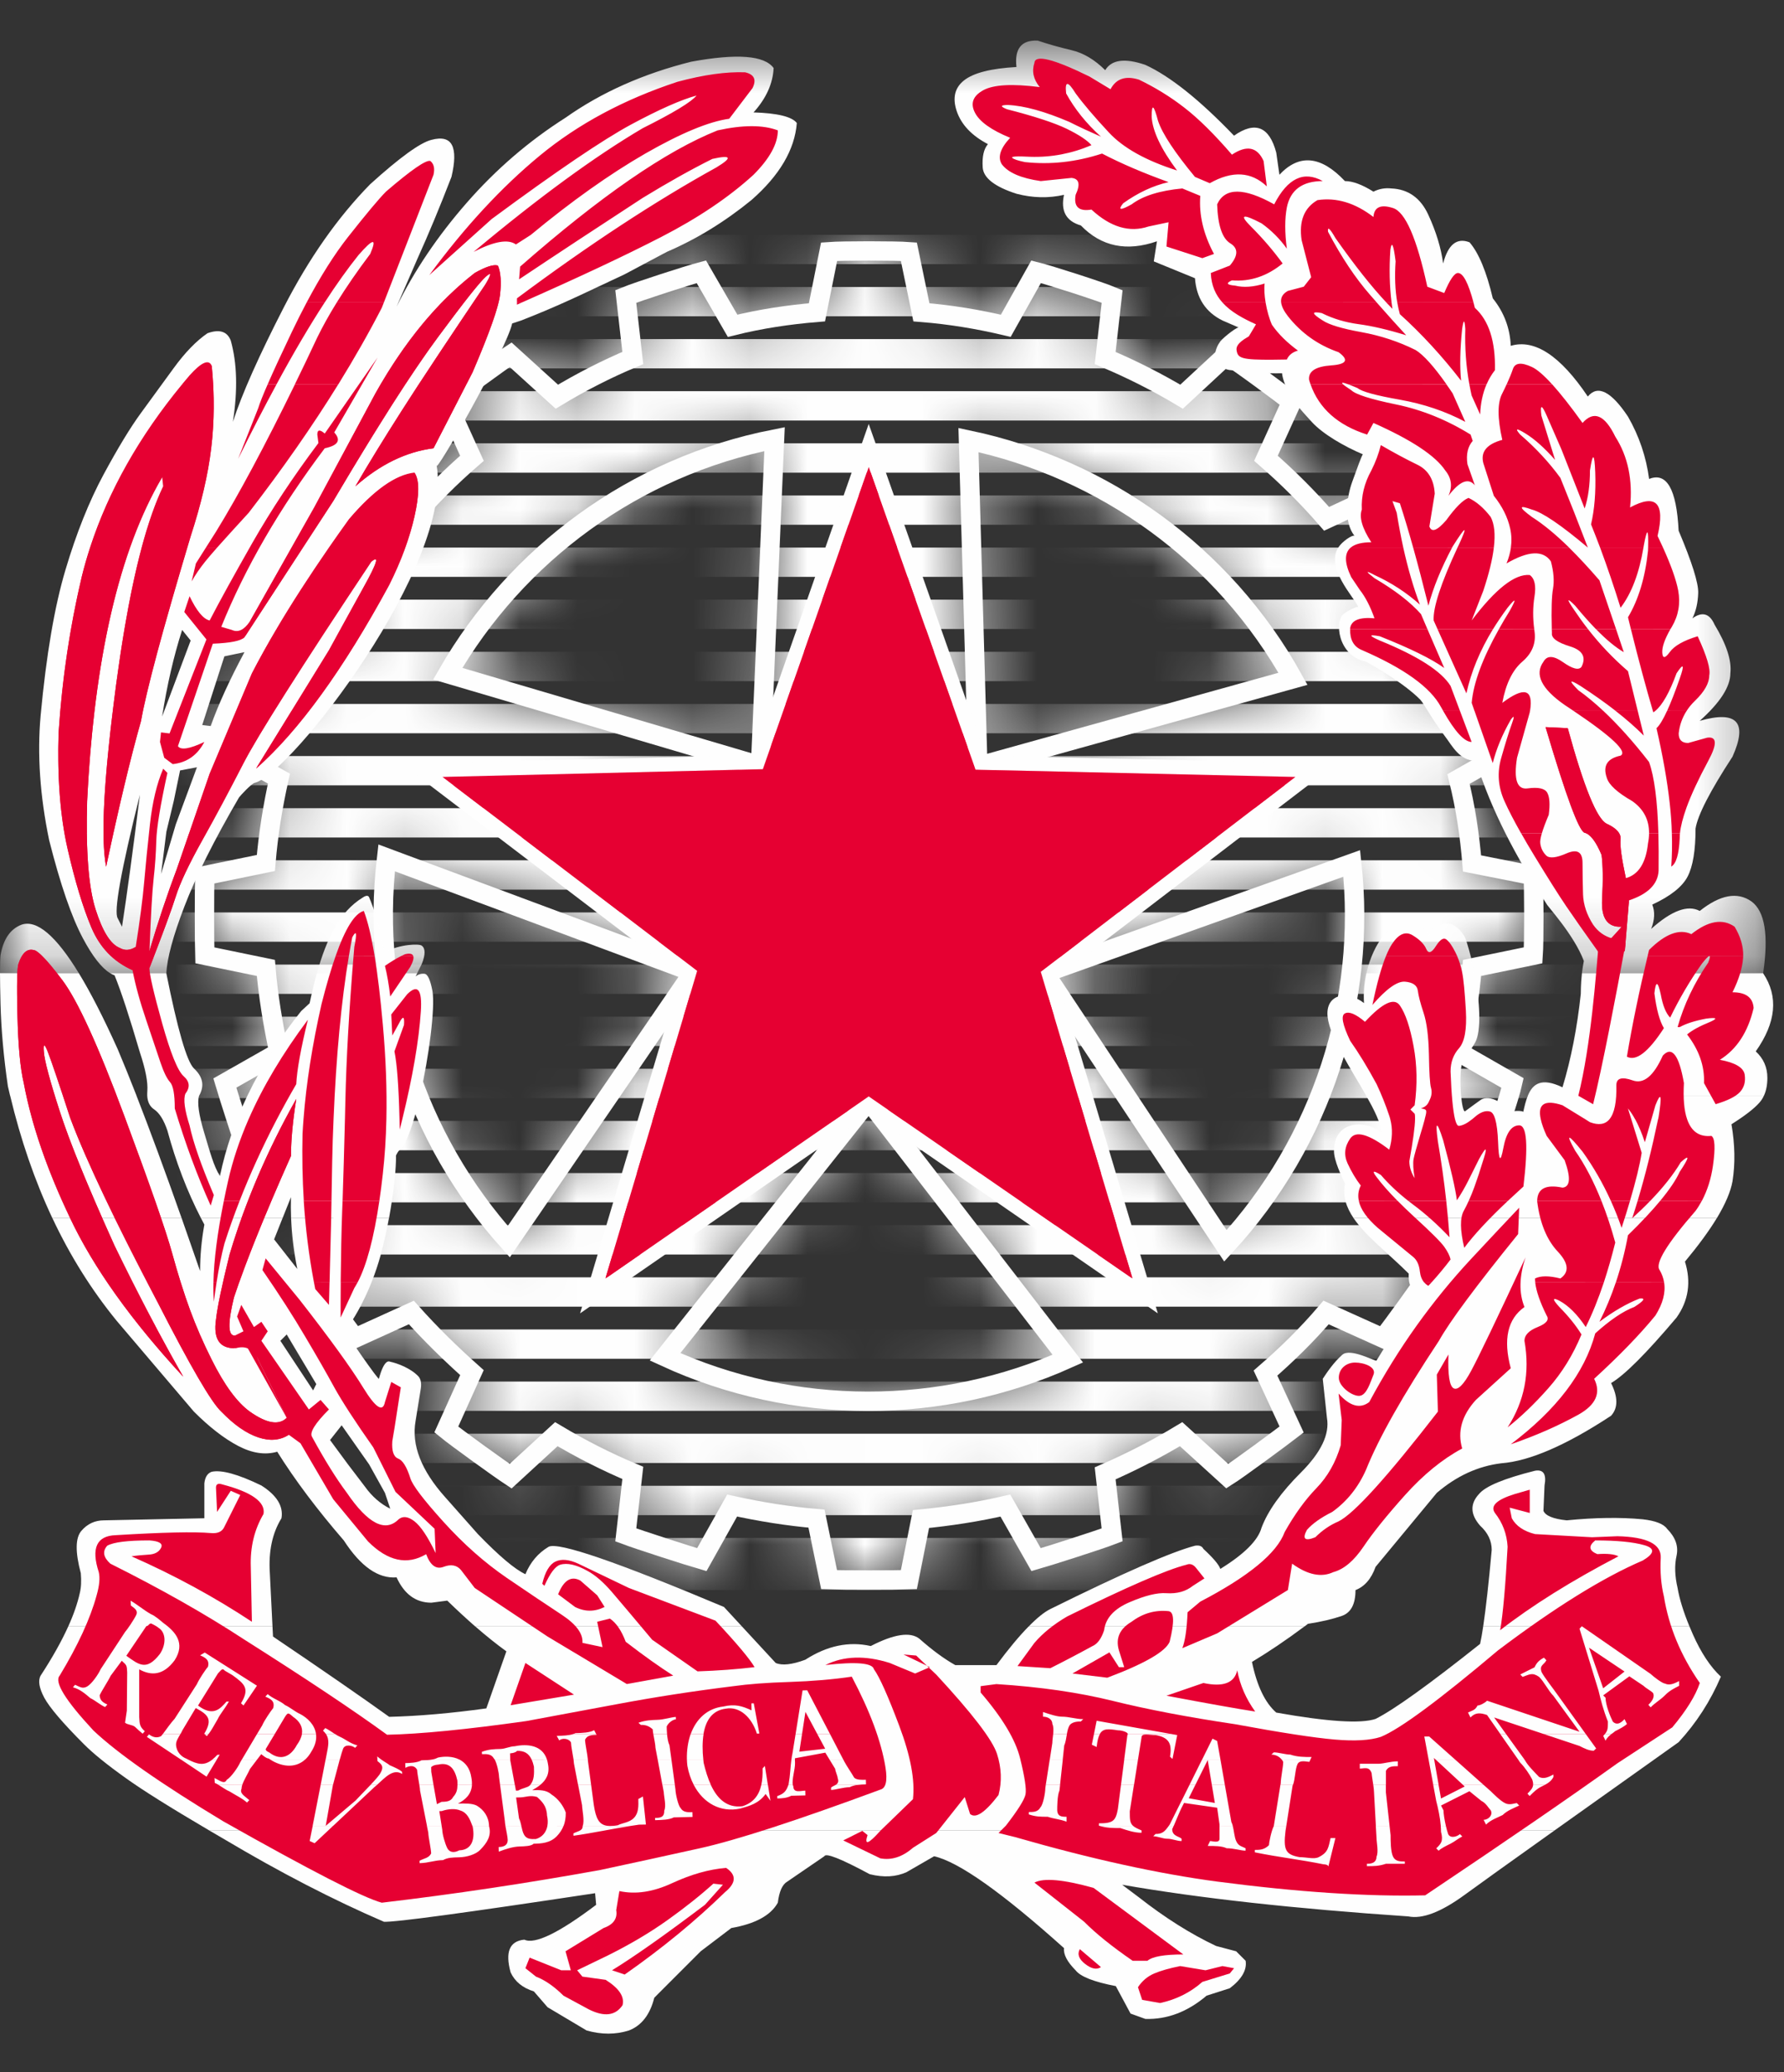 <?xml version="1.0" encoding="UTF-8"?>
<svg width="31px" height="36px" viewBox="0 0 31 36" version="1.1" xmlns="http://www.w3.org/2000/svg" xmlns:xlink="http://www.w3.org/1999/xlink">
    <rect x="0" y="0" width="31" height="36" fill="#333333" stroke="none"/>
    <!-- Generator: Sketch 49 (51002) - http://www.bohemiancoding.com/sketch -->
    <title>Logo </title>
    <desc>Created with Sketch.</desc>
    <defs>
        <path d="M10.885,0.041 L10.674,1.094 C10.188,1.135 9.694,1.208 9.207,1.329 L8.665,0.39 C8.446,0.446 7.57,0.73 7.352,0.819 L7.474,1.888 C7.028,2.075 6.582,2.302 6.153,2.56 L5.351,1.832 C5.164,1.953 4.411,2.504 4.233,2.65 L4.678,3.63 C4.314,3.946 3.965,4.294 3.633,4.675 L2.644,4.238 C2.507,4.408 1.957,5.162 1.835,5.355 L2.564,6.149 C2.313,6.563 2.085,7.008 1.892,7.47 L0.814,7.348 C0.733,7.567 0.45,8.442 0.385,8.669 L1.325,9.196 C1.219,9.673 1.138,10.16 1.097,10.661 L0.036,10.88 C0.027,11.107 0.027,12.039 0.036,12.266 L1.097,12.485 C1.138,12.97 1.219,13.457 1.325,13.951 L0.385,14.485 C0.45,14.704 0.733,15.587 0.814,15.798 L1.883,15.676 C2.078,16.121 2.305,16.567 2.564,16.996 L1.835,17.799 C1.964,17.985 2.507,18.739 2.644,18.917 L3.626,18.471 C3.95,18.835 4.305,19.184 4.678,19.516 L4.233,20.504 C4.411,20.65 5.164,21.193 5.351,21.315 L6.144,20.585 C6.566,20.836 7.012,21.063 7.474,21.258 L7.352,22.335 C7.57,22.417 8.446,22.7 8.672,22.765 L9.199,21.825 C9.677,21.93 10.171,22.011 10.665,22.052 L10.885,23.113 C11.119,23.121 12.042,23.121 12.27,23.113 L12.48,22.06 C12.974,22.011 13.461,21.938 13.946,21.825 L14.482,22.765 C14.708,22.7 15.592,22.417 15.802,22.335 L15.681,21.266 C16.126,21.072 16.572,20.845 17.001,20.585 L17.803,21.315 C17.998,21.193 18.743,20.642 18.921,20.504 L18.468,19.524 C18.84,19.2 19.197,18.852 19.521,18.471 L20.509,18.917 C20.655,18.739 21.198,17.985 21.319,17.799 L20.59,17.004 C20.842,16.584 21.068,16.138 21.262,15.684 L22.34,15.798 C22.421,15.579 22.713,14.704 22.762,14.485 L21.83,13.951 C21.935,13.472 22.016,12.987 22.056,12.485 L23.118,12.266 C23.134,12.039 23.134,11.107 23.118,10.88 L22.056,10.67 C22.016,10.184 21.943,9.69 21.821,9.203 L22.762,8.669 C22.705,8.442 22.421,7.559 22.34,7.348 L21.262,7.478 C21.076,7.024 20.849,6.578 20.59,6.149 L21.319,5.355 C21.198,5.162 20.655,4.408 20.501,4.229 L19.529,4.683 C19.205,4.31 18.856,3.962 18.476,3.63 L18.921,2.65 C18.743,2.504 17.998,1.953 17.795,1.832 L17.009,2.56 C16.588,2.309 16.143,2.083 15.681,1.888 L15.802,0.819 C15.592,0.73 14.708,0.446 14.482,0.39 L13.955,1.329 C13.477,1.216 12.991,1.135 12.488,1.094 L12.27,0.041 C12.156,0.033 11.867,0.03 11.576,0.03 C11.287,0.03 10.998,0.033 10.885,0.041 Z M4.257,7.372 C5.456,5.291 7.506,3.776 9.936,3.298 L9.694,8.977 L4.257,7.372 Z M13.307,3.314 C15.656,3.808 17.738,5.291 18.946,7.462 L13.468,8.985 L13.307,3.314 Z M3.196,10.573 L8.527,12.558 L5.319,17.24 C3.714,15.457 2.904,13.035 3.196,10.573 Z M14.628,12.573 L19.966,10.67 C20.225,13.052 19.455,15.489 17.771,17.313 L14.628,12.573 Z M8.033,19.24 L11.572,14.785 L15.032,19.273 C13.941,19.762 12.757,20.013 11.564,20.013 C10.367,20.013 9.161,19.76 8.033,19.24 Z M10.981,0.035 C10.984,0.035 10.985,0.034 10.985,0.034 C10.985,0.034 10.984,0.035 10.981,0.035 Z M10.972,0.035 C10.975,0.035 10.979,0.035 10.981,0.035 C10.979,0.035 10.976,0.035 10.972,0.035 Z M10.966,0.035 C10.968,0.035 10.97,0.035 10.972,0.035 C10.97,0.035 10.968,0.035 10.966,0.035 Z M10.946,0.037 C10.953,0.037 10.96,0.036 10.966,0.035 C10.96,0.036 10.954,0.037 10.946,0.037 Z M10.944,0.037 C10.945,0.037 10.946,0.037 10.946,0.037 C10.946,0.037 10.945,0.037 10.944,0.037 Z M10.939,0.037 C10.942,0.037 10.943,0.037 10.944,0.037 C10.943,0.037 10.942,0.037 10.939,0.037 Z M10.914,0.039 C10.924,0.039 10.932,0.038 10.939,0.037 C10.931,0.038 10.922,0.039 10.914,0.039 Z M10.906,0.039 C10.908,0.039 10.911,0.039 10.914,0.039 C10.911,0.039 10.909,0.039 10.906,0.039 Z M10.899,0.04 C10.901,0.04 10.904,0.039 10.906,0.039 C10.904,0.039 10.901,0.04 10.899,0.04 Z M10.894,0.04 C10.896,0.04 10.897,0.04 10.899,0.04 C10.898,0.04 10.896,0.04 10.894,0.04 Z M10.893,0.041 C10.894,0.041 10.894,0.04 10.894,0.04 C10.894,0.04 10.894,0.041 10.893,0.041 Z M10.885,0.041 C10.885,0.041 10.888,0.041 10.893,0.041 C10.89,0.041 10.887,0.041 10.885,0.041 Z" id="path-1"></path>
        <polygon id="path-3" points="0 0.601 30.681 0.601 30.681 16.803 0 16.803"></polygon>
    </defs>
    <g id="Symbols" stroke="none" stroke-width="1" fill="none" fill-rule="evenodd">
        <g id="Footer" transform="translate(-962, -112)">
            <g id="Page-1" transform="translate(741, 112)">
                <g id="Logo-" transform="translate(221, 0)">
                    <g id="Group-9" transform="translate(8.455, 31.808)" fill="#E60032">
                        <path d="M0.675,2.385 L0.858,2.532 C1.018,2.593 1.177,2.704 1.336,2.862 L1.777,3.101 C2.046,3.235 2.242,3.211 2.363,3.028 C2.4,2.88 2.302,2.734 2.07,2.587 L1.666,2.532 L1.574,2.422 L2.107,2.165 C2.498,1.969 2.844,1.764 3.143,1.55 C3.443,1.336 3.709,1.125 3.942,0.917 L4.107,0.936 L3.795,1.284 C3.098,1.81 2.559,2.189 2.18,2.422 L2.4,2.495 C3.049,2.043 3.629,1.566 4.144,1.064 C4.34,0.905 4.345,0.764 4.162,0.642 C3.868,0.667 3.556,0.755 3.226,0.908 C2.896,1.061 2.59,1.107 2.308,1.046 L2.253,1.376 C2.278,1.523 2.205,1.627 2.033,1.688 L1.373,2.091 L1.464,2.422 L1.299,2.422 L0.749,2.202 L0.675,2.385 Z" id="Fill-1"></path>
                        <path d="M11.393,2.936 L11.705,2.991 C11.986,2.929 12.23,2.807 12.438,2.623 L12.916,2.477 L12.989,2.385 L12.787,2.349 L12.494,2.422 L12.053,2.349 C11.87,2.385 11.72,2.428 11.603,2.477 C11.487,2.526 11.393,2.605 11.319,2.716 L11.393,2.936 Z" id="Fill-3"></path>
                        <path d="M10.383,1.578 C10.591,1.785 10.873,2.012 11.227,2.257 L11.484,2.257 C11.57,2.183 11.778,2.146 12.108,2.146 L10.548,0.991 C10.022,0.843 9.68,0.813 9.521,0.898 L10.383,1.578 Z" id="Fill-5"></path>
                        <path d="M10.31,2.055 C10.261,2.141 10.291,2.226 10.401,2.312 C10.512,2.397 10.603,2.415 10.677,2.367 L10.31,2.055 Z" id="Fill-7"></path>
                    </g>
                    <polygon id="Fill-10" fill="#E60032" points="15.096 7.945 13.216 13.308 7.529 13.445 12.05 16.888 10.421 22.349 15.096 19.116 19.779 22.349 18.15 16.905 22.671 13.445 16.991 13.316"></polygon>
                    <g id="Group-38" transform="translate(3.523, 4.331)">
                        <mask id="mask-2" fill="white">
                            <use xlink:href="#path-1"></use>
                        </mask>
                        <g id="Clip-12"></g>
                        <polygon id="Fill-11" fill="#FEFEFE" mask="url(#mask-2)" points="-0.488 0.258 25.208 0.258 25.208 -0.252 -0.488 -0.252"></polygon>
                        <polygon id="Fill-13" fill="#FEFEFE" mask="url(#mask-2)" points="-0.488 1.164 25.208 1.164 25.208 0.655 -0.488 0.655"></polygon>
                        <polygon id="Fill-14" fill="#FEFEFE" mask="url(#mask-2)" points="-0.488 2.069 25.208 2.069 25.208 1.56 -0.488 1.56"></polygon>
                        <polygon id="Fill-15" fill="#FEFEFE" mask="url(#mask-2)" points="-0.488 2.975 25.208 2.975 25.208 2.465 -0.488 2.465"></polygon>
                        <polygon id="Fill-16" fill="#FEFEFE" mask="url(#mask-2)" points="-0.488 3.881 25.208 3.881 25.208 3.371 -0.488 3.371"></polygon>
                        <polygon id="Fill-17" fill="#FEFEFE" mask="url(#mask-2)" points="-0.488 4.786 25.208 4.786 25.208 4.277 -0.488 4.277"></polygon>
                        <polygon id="Fill-18" fill="#FEFEFE" mask="url(#mask-2)" points="-0.488 5.691 25.208 5.691 25.208 5.182 -0.488 5.182"></polygon>
                        <polygon id="Fill-19" fill="#FEFEFE" mask="url(#mask-2)" points="-0.488 6.597 25.208 6.597 25.208 6.087 -0.488 6.087"></polygon>
                        <polygon id="Fill-20" fill="#FEFEFE" mask="url(#mask-2)" points="-0.488 7.503 25.208 7.503 25.208 6.993 -0.488 6.993"></polygon>
                        <polygon id="Fill-21" fill="#FEFEFE" mask="url(#mask-2)" points="-0.488 8.408 25.208 8.408 25.208 7.899 -0.488 7.899"></polygon>
                        <polygon id="Fill-22" fill="#FEFEFE" mask="url(#mask-2)" points="-0.488 9.313 25.208 9.313 25.208 8.804 -0.488 8.804"></polygon>
                        <polygon id="Fill-23" fill="#FEFEFE" mask="url(#mask-2)" points="-0.488 10.219 25.208 10.219 25.208 9.71 -0.488 9.71"></polygon>
                        <polygon id="Fill-24" fill="#FEFEFE" mask="url(#mask-2)" points="-0.488 11.125 25.208 11.125 25.208 10.615 -0.488 10.615"></polygon>
                        <polygon id="Fill-25" fill="#FEFEFE" mask="url(#mask-2)" points="-0.488 12.03 25.208 12.03 25.208 11.521 -0.488 11.521"></polygon>
                        <polygon id="Fill-26" fill="#FEFEFE" mask="url(#mask-2)" points="-0.488 12.936 25.208 12.936 25.208 12.427 -0.488 12.427"></polygon>
                        <polygon id="Fill-27" fill="#FEFEFE" mask="url(#mask-2)" points="-0.488 13.841 25.208 13.841 25.208 13.332 -0.488 13.332"></polygon>
                        <polygon id="Fill-28" fill="#FEFEFE" mask="url(#mask-2)" points="-0.488 14.747 25.208 14.747 25.208 14.237 -0.488 14.237"></polygon>
                        <polygon id="Fill-29" fill="#FEFEFE" mask="url(#mask-2)" points="-0.488 15.653 25.208 15.653 25.208 15.143 -0.488 15.143"></polygon>
                        <polygon id="Fill-30" fill="#FEFEFE" mask="url(#mask-2)" points="-0.488 16.558 25.208 16.558 25.208 16.049 -0.488 16.049"></polygon>
                        <polygon id="Fill-31" fill="#FEFEFE" mask="url(#mask-2)" points="-0.488 17.464 25.208 17.464 25.208 16.954 -0.488 16.954"></polygon>
                        <polygon id="Fill-32" fill="#FEFEFE" mask="url(#mask-2)" points="-0.488 18.37 25.208 18.37 25.208 17.86 -0.488 17.86"></polygon>
                        <polygon id="Fill-33" fill="#FEFEFE" mask="url(#mask-2)" points="-0.488 19.275 25.208 19.275 25.208 18.766 -0.488 18.766"></polygon>
                        <polygon id="Fill-34" fill="#FEFEFE" mask="url(#mask-2)" points="-0.488 20.18 25.208 20.18 25.208 19.671 -0.488 19.671"></polygon>
                        <polygon id="Fill-35" fill="#FEFEFE" mask="url(#mask-2)" points="-0.488 21.086 25.208 21.086 25.208 20.577 -0.488 20.577"></polygon>
                        <polygon id="Fill-36" fill="#FEFEFE" mask="url(#mask-2)" points="-0.488 21.992 25.208 21.992 25.208 21.482 -0.488 21.482"></polygon>
                        <polygon id="Fill-37" fill="#FEFEFE" mask="url(#mask-2)" points="-0.488 23.293 25.208 23.293 25.208 22.388 -0.488 22.388"></polygon>
                    </g>
                    <path d="M26.641,16.597 C26.657,16.37 26.657,15.438 26.641,15.211 L25.579,15.001 C25.539,14.514 25.466,14.021 25.344,13.534 L26.284,13 C26.227,12.773 25.944,11.89 25.863,11.679 L24.785,11.809 C24.599,11.355 24.372,10.91 24.113,10.481 L24.842,9.687 C24.72,9.492 24.178,8.739 24.024,8.56 L23.052,9.014 C22.728,8.642 22.379,8.293 21.998,7.962 L22.444,6.981 C22.265,6.835 21.52,6.285 21.318,6.163 L20.532,6.892 C20.11,6.64 19.665,6.414 19.204,6.22 L19.325,5.15 C19.114,5.061 18.231,4.778 18.004,4.721 L17.477,5.66 C17,5.547 16.514,5.466 16.011,5.426 L15.793,4.373 C15.565,4.356 14.634,4.356 14.407,4.373 L14.196,5.426 C13.71,5.466 13.216,5.539 12.73,5.66 L12.187,4.721 C11.969,4.778 11.093,5.061 10.874,5.15 L10.996,6.22 C10.55,6.406 10.105,6.633 9.676,6.892 L8.873,6.163 C8.687,6.285 7.934,6.835 7.755,6.981 L8.201,7.962 C7.836,8.277 7.488,8.625 7.156,9.006 L6.167,8.569 C6.03,8.739 5.479,9.492 5.357,9.687 L6.086,10.481 C5.835,10.894 5.609,11.339 5.414,11.801 L4.336,11.679 C4.255,11.899 3.972,12.773 3.907,13 L4.847,13.527 C4.741,14.004 4.661,14.491 4.62,14.993 L3.559,15.211 C3.551,15.438 3.551,16.37 3.559,16.597 L4.62,16.816 C4.661,17.302 4.741,17.788 4.847,18.282 L3.907,18.816 C3.972,19.036 4.255,19.918 4.336,20.129 L5.406,20.007 C5.6,20.453 5.828,20.898 6.086,21.327 L5.357,22.13 C5.487,22.316 6.03,23.07 6.167,23.248 L7.148,22.802 C7.472,23.166 7.829,23.515 8.201,23.847 L7.755,24.835 C7.934,24.981 8.687,25.524 8.873,25.646 L9.667,24.916 C10.089,25.168 10.534,25.395 10.996,25.589 L10.874,26.666 C11.093,26.748 11.969,27.031 12.195,27.096 L12.722,26.156 C13.2,26.261 13.694,26.342 14.188,26.383 L14.407,27.444 C14.642,27.452 15.565,27.452 15.793,27.444 L16.003,26.391 C16.497,26.342 16.983,26.269 17.47,26.156 L18.004,27.096 C18.231,27.031 19.114,26.748 19.325,26.666 L19.204,25.597 C19.649,25.403 20.094,25.176 20.524,24.916 L21.326,25.646 C21.52,25.524 22.265,24.973 22.444,24.835 L21.99,23.855 C22.363,23.531 22.719,23.183 23.043,22.802 L24.032,23.248 C24.178,23.07 24.72,22.316 24.842,22.13 L24.113,21.336 C24.364,20.915 24.591,20.469 24.785,20.016 L25.863,20.129 C25.944,19.91 26.236,19.036 26.284,18.816 L25.352,18.282 C25.458,17.804 25.539,17.318 25.579,16.816 L26.641,16.597 Z M22.468,11.793 L16.991,13.316 L16.829,7.645 C19.179,8.14 21.261,9.622 22.468,11.793 Z M13.459,7.629 L13.216,13.308 L7.78,11.704 C8.978,9.622 11.029,8.107 13.459,7.629 Z M8.841,21.571 C7.237,19.789 6.427,17.366 6.718,14.904 L12.05,16.889 L8.841,21.571 Z M11.556,23.572 L15.095,19.117 L18.555,23.604 C16.368,24.585 13.807,24.609 11.556,23.572 Z M21.294,21.644 L18.15,16.905 L23.489,15.001 C23.749,17.383 22.978,19.821 21.294,21.644 Z" id="Stroke-39" stroke="#FEFEFE" stroke-width="0.337"></path>
                    <path d="M15.096,8.114 L13.284,13.282 L13.256,13.363 L13.17,13.365 L7.689,13.498 L12.046,16.815 L12.114,16.867 L12.09,16.949 L10.52,22.212 L15.025,19.097 L15.095,19.048 L15.166,19.097 L19.679,22.212 L18.11,16.966 L18.085,16.884 L18.153,16.832 L22.51,13.498 L17.037,13.374 L16.951,13.371 L16.923,13.29 L15.096,8.114 Z M13.079,13.119 L14.978,7.699 L15.095,7.366 L15.213,7.698 L17.129,13.127 L22.868,13.258 L23.222,13.266 L22.941,13.481 L18.372,16.977 L20.018,22.479 L20.119,22.817 L19.828,22.616 L15.096,19.35 L10.37,22.616 L10.08,22.817 L10.181,22.479 L11.827,16.96 L7.258,13.481 L6.977,13.267 L7.33,13.258 L13.079,13.119 Z" id="Fill-41" fill="#FEFEFE"></path>
                    <polygon id="Fill-42" fill="#E60032" points="15.096 8.114 13.284 13.282 13.256 13.363 13.17 13.365 7.689 13.498 12.046 16.815 12.114 16.867 12.09 16.949 10.52 22.212 15.025 19.097 15.095 19.048 15.166 19.097 19.679 22.212 18.11 16.966 18.085 16.884 18.153 16.832 22.51 13.498 17.037 13.374 16.951 13.371 16.923 13.29"></polygon>
                    <g id="Group-116" transform="translate(0, 0.104)">
                        <path d="M3.64,31.699 C3.724,31.748 3.81,31.799 3.9,31.851 C4.867,32.426 5.79,32.903 6.671,33.283 C6.854,33.295 8.078,33.129 10.341,32.787 L10.359,32.989 C9.711,33.478 9.295,33.68 9.111,33.594 C8.854,33.619 8.775,33.808 8.873,34.163 C8.947,34.322 9.081,34.432 9.277,34.493 L9.515,34.768 L10.194,35.172 C10.451,35.245 10.696,35.245 10.928,35.172 C11.148,35.087 11.295,34.897 11.369,34.604 L11.441,34.531 L12.176,33.796 L12.708,33.392 C13.124,33.319 13.394,33.172 13.516,32.952 C13.54,32.756 13.595,32.634 13.681,32.585 L14.324,32.145 C14.348,32.083 14.611,32.187 15.113,32.457 C15.357,32.517 15.571,32.505 15.755,32.42 L16.232,32.145 C16.66,32.243 17.412,32.775 18.489,33.741 C18.477,33.851 18.544,33.979 18.691,34.127 C18.776,34.237 19.009,34.328 19.389,34.401 L19.645,34.878 L19.902,34.971 C20.281,34.983 20.636,34.848 20.967,34.567 L21.37,34.438 C21.578,34.28 21.67,34.12 21.645,33.961 L21.48,33.796 L21.132,33.704 C20.691,33.496 20.245,33.215 19.792,32.86 L19.499,32.64 C20.832,32.873 22.49,33.056 24.472,33.19 C24.716,33.24 25.043,33.114 25.453,32.814 C25.691,32.64 26.21,32.268 27.009,31.699 L3.64,31.699 Z" id="Fill-43" fill="#FEFEFE"></path>
                        <path d="M1.186,28.152 C1.069,28.411 0.909,28.696 0.706,29.007 C0.658,29.093 0.679,29.221 0.77,29.392 C0.863,29.563 1.092,29.832 1.459,30.199 C1.618,30.359 1.86,30.555 2.184,30.786 C2.473,30.994 2.958,31.298 3.64,31.699 L27.009,31.699 C27.584,31.289 28.304,30.777 29.169,30.163 C29.475,29.832 29.72,29.453 29.903,29.025 C29.72,28.854 29.558,28.609 29.417,28.291 C29.396,28.244 29.376,28.198 29.358,28.153 L25.773,28.152 C25.755,28.275 25.737,28.376 25.719,28.456 C24.826,29.166 24.221,29.6 23.903,29.759 C23.646,29.845 23.071,29.808 22.177,29.649 C21.982,29.478 21.841,29.184 21.755,28.769 C22.044,28.595 22.349,28.39 22.669,28.151 L17.875,28.152 C17.713,28.316 17.527,28.54 17.315,28.824 L16.599,28.824 C16.403,28.714 16.195,28.56 15.975,28.365 C15.816,28.242 15.534,28.285 15.131,28.493 C14.751,28.407 14.372,28.487 13.993,28.731 C13.76,28.817 13.589,28.835 13.479,28.787 L12.892,28.152 L8.258,28.152 C8.45,28.319 8.63,28.463 8.799,28.585 L8.451,29.576 C7.839,29.661 7.276,29.71 6.763,29.723 C6.286,29.38 5.612,28.915 4.744,28.328 L4.735,28.152 L1.186,28.152 Z" id="Fill-45" fill="#FEFEFE"></path>
                        <path d="M0.91,21.058 C1.22,21.717 1.593,22.311 2.027,22.842 L3.368,24.419 C3.637,24.688 3.894,24.888 4.138,25.016 C4.383,25.144 4.609,25.178 4.817,25.117 C5.123,25.606 5.509,26.12 5.974,26.658 C6.267,27.11 6.572,27.325 6.891,27.3 C7.026,27.594 7.227,27.74 7.496,27.74 L7.772,27.704 C7.941,27.868 8.103,28.017 8.258,28.153 L12.892,28.152 L12.58,27.814 C10.72,27.031 9.705,26.682 9.534,26.768 C9.35,26.878 9.215,27.037 9.13,27.245 C8.946,27.16 8.671,26.927 8.304,26.548 L7.735,25.906 C7.319,25.441 7.148,25 7.221,24.585 L7.313,24.015 C7.325,23.93 7.313,23.863 7.276,23.814 C7.142,23.667 6.903,23.579 6.781,23.554 C6.755,23.543 6.675,23.515 6.585,23.846 C6.608,23.926 5.998,23.042 5.989,23.012 C6.154,22.835 6.446,22.313 6.613,21.707 C6.671,21.492 6.72,21.271 6.759,21.058 L5.058,21.058 C5.07,21.347 5.106,21.642 5.166,21.942 L4.763,21.428 L4.91,21.058 L3.492,21.058 C3.511,21.096 3.531,21.135 3.551,21.171 C3.502,21.44 3.477,21.709 3.477,21.979 C3.366,21.657 3.259,21.35 3.156,21.058 L0.91,21.058 Z M23.52,21.058 C23.737,21.378 24.132,21.676 24.479,22.023 C24.469,22.283 24.558,22.286 24.642,22.388 C24.542,22.542 23.927,23.512 23.918,23.535 C23.889,23.547 23.463,23.309 23.324,23.433 C23.175,23.565 23.055,23.743 22.985,23.851 L23.058,24.53 C23.107,24.811 22.957,25.126 22.609,25.475 C22.26,25.823 22.031,26.145 21.921,26.438 C21.86,26.658 21.621,26.896 21.205,27.153 C21.181,27.08 21.083,26.964 20.911,26.805 C20.887,26.756 20.838,26.738 20.765,26.75 C20.348,26.86 19.511,27.227 18.25,27.851 C18.146,27.903 18.021,28.003 17.876,28.152 L22.669,28.152 C22.689,28.137 22.709,28.122 22.728,28.107 C22.961,28.071 23.156,28.025 23.315,27.97 C23.475,27.915 23.554,27.765 23.554,27.521 C23.713,27.459 23.829,27.325 23.903,27.117 L24.967,25.832 C25.309,25.539 25.683,25.367 26.086,25.318 C26.576,25.281 27.212,25.007 27.995,24.492 C28.117,24.359 28.117,24.168 27.995,23.924 C28.227,23.789 28.606,23.41 29.133,22.786 C29.341,22.493 29.389,22.168 29.279,21.814 C29.512,21.534 29.697,21.282 29.833,21.058 L23.52,21.058 Z M4.735,28.152 L4.689,27.227 C4.664,26.848 4.732,26.53 4.891,26.273 C4.927,26.065 4.811,25.875 4.542,25.704 C4.138,25.508 3.851,25.429 3.68,25.465 C3.606,25.49 3.563,25.557 3.551,25.667 L3.551,26.273 L1.808,26.309 C1.648,26.309 1.517,26.371 1.413,26.493 C1.309,26.615 1.306,26.86 1.404,27.227 C1.416,27.361 1.41,27.478 1.386,27.575 C1.347,27.75 1.281,27.943 1.186,28.152 L4.735,28.152 Z M29.357,28.152 C29.251,27.894 29.182,27.671 29.151,27.484 C29.102,27.276 29.096,27.089 29.133,26.924 C29.169,26.759 29.114,26.603 28.968,26.456 C28.907,26.371 28.766,26.316 28.545,26.291 C28.154,26.254 27.714,26.261 27.224,26.309 C26.992,26.285 26.857,26.23 26.82,26.145 L26.839,25.704 C26.875,25.508 26.82,25.422 26.674,25.447 C26.136,25.582 25.812,25.716 25.701,25.851 C25.542,26.022 25.548,26.205 25.719,26.401 C25.854,26.524 25.921,26.665 25.921,26.823 C25.869,27.401 25.819,27.844 25.773,28.152 L29.357,28.152 Z M4.872,23.19 L5.441,24.052 L5.496,23.942 L4.982,23.08 L4.872,23.19 Z M5.937,24.658 L5.735,24.914 L6.047,25.337 L6.341,25.723 C6.463,25.893 6.609,26.022 6.781,26.107 L6.689,25.832 L6.414,25.337 L5.937,24.658 Z" id="Fill-47" fill="#FEFEFE"></path>
                        <path d="M0.176,18.93 C0.36,19.702 0.605,20.411 0.91,21.059 L3.156,21.059 C2.863,20.228 2.601,19.519 2.371,18.93 L0.176,18.93 Z M2.558,18.93 C2.564,19.041 2.604,19.121 2.68,19.171 C2.771,19.233 2.847,19.355 2.909,19.538 C3.056,20.082 3.25,20.589 3.492,21.059 L4.91,21.059 L5.056,20.694 C5.053,20.815 5.053,20.936 5.058,21.059 L6.76,21.059 C6.846,20.591 6.886,20.17 6.881,19.97 C6.91,19.915 6.917,19.9 6.951,19.868 C7.065,19.779 7.193,19.392 7.299,18.93 L4.3,18.93 C4.089,19.37 3.924,19.836 3.822,20.327 C3.712,20.156 3.649,19.908 3.551,19.584 C3.453,19.26 3.423,19.043 3.46,18.932 C3.46,18.932 3.46,18.931 3.461,18.93 L2.558,18.93 Z M23.738,18.93 C23.884,19.185 23.997,19.415 24.006,19.576 C23.753,19.35 23.18,19.344 23.18,19.892 C23.179,20.058 23.315,20.34 23.371,20.46 C23.328,20.676 23.394,20.871 23.521,21.059 L29.833,21.059 C29.982,20.811 30.073,20.599 30.105,20.419 C30.154,20.113 30.148,19.783 30.087,19.428 C30.32,19.281 30.482,19.156 30.573,19.052 C30.605,19.016 30.631,18.976 30.651,18.931 L26.55,18.93 C26.514,19.016 26.491,19.115 26.469,19.214 C26.482,19.197 26.226,19.164 26.192,19.282 C26.215,19.078 25.88,18.899 25.728,19.006 C25.724,19.009 25.561,19.124 25.46,19.201 C25.429,19.224 25.401,19.067 25.389,18.93 L23.738,18.93 Z" id="Fill-49" fill="#FEFEFE"></path>
                        <path d="M0,16.802 C0,16.94 0.004,17.119 0.009,17.336 C0.021,17.789 0.064,18.266 0.137,18.767 C0.15,18.822 0.163,18.876 0.175,18.931 L2.372,18.93 C2.255,18.631 2.146,18.362 2.046,18.125 C1.802,17.583 1.577,17.142 1.369,16.802 L0,16.802 Z M1.912,16.802 C1.939,16.818 1.965,16.832 1.991,16.841 C2.101,17.11 2.248,17.556 2.431,18.18 C2.529,18.474 2.572,18.698 2.56,18.85 C2.558,18.879 2.558,18.905 2.558,18.93 L3.461,18.93 C3.557,18.76 3.526,18.602 3.368,18.456 C3.245,18.333 3.086,17.783 2.89,16.804 C2.89,16.804 2.891,16.803 2.891,16.802 L1.912,16.802 Z M5.507,16.802 C5.461,16.968 5.419,17.143 5.38,17.326 L5.233,17.462 C4.873,17.912 4.553,18.402 4.3,18.93 L7.299,18.93 C7.455,18.25 7.563,17.408 7.515,17.116 C7.478,16.921 7.432,16.819 7.377,16.814 C7.322,16.807 7.27,16.823 7.222,16.859 L7.25,16.802 L5.507,16.802 Z M23.744,16.802 C23.706,16.971 23.69,17.148 23.702,17.323 C23.409,17.091 23.023,17.165 23.07,17.567 C23.113,17.927 23.478,18.469 23.739,18.93 L25.388,18.93 C25.387,18.915 25.385,18.902 25.385,18.888 C25.379,18.788 25.36,18.448 25.424,18.314 C25.433,18.293 25.557,18.146 25.633,18.008 C25.744,17.808 25.717,17.298 25.621,16.802 L23.744,16.802 Z M27.489,16.802 C27.467,17.002 27.47,17.15 27.469,17.162 C27.406,17.751 27.3,18.293 27.151,18.786 C26.783,18.609 26.633,18.727 26.549,18.931 L30.652,18.93 C30.691,18.845 30.711,18.741 30.711,18.621 C30.711,18.438 30.643,18.285 30.509,18.162 C30.864,17.66 30.907,17.208 30.637,16.804 C30.638,16.804 30.638,16.803 30.638,16.803 L27.489,16.802 Z" id="Fill-51" fill="#FEFEFE"></path>
                        <g id="Group-55">
                            <mask id="mask-4" fill="white">
                                <use xlink:href="#path-3"></use>
                            </mask>
                            <g id="Clip-54"></g>
                            <path d="M1.369,16.802 C0.972,16.152 0.641,15.872 0.376,15.96 C0.18,16.034 0.058,16.211 0.009,16.492 C0.003,16.549 -0,16.652 -0,16.802 L1.369,16.802 Z M2.891,16.802 C2.903,16.545 3.007,16.16 3.203,15.648 C3.398,15.135 3.725,14.484 4.154,13.749 C4.177,13.718 4.367,13.511 4.425,13.497 C5.061,13.339 7.883,9.682 7.587,7.979 C7.541,8.184 8.8,5.97 8.9,5.515 L9.056,5.464 L9.24,5.391 C9.851,5.146 10.371,4.885 10.849,4.664 L11.589,4.271 C12.102,4.051 12.592,3.751 13.057,3.372 C13.546,2.944 13.81,2.497 13.846,2.033 C13.76,1.922 13.509,1.862 13.094,1.849 C13.314,1.605 13.43,1.347 13.443,1.078 C13.283,0.858 12.806,0.822 12.011,0.968 C11.179,1.176 10.451,1.5 9.827,1.941 C9.191,2.345 8.619,2.837 8.111,3.418 C7.603,3.999 7.197,4.602 6.891,5.225 L7.258,4.381 C7.441,3.977 7.637,3.507 7.845,2.969 C7.906,2.711 7.91,2.528 7.854,2.418 C7.799,2.308 7.68,2.277 7.496,2.326 C7.301,2.375 6.946,2.632 6.432,3.097 C5.869,3.672 5.371,4.381 4.937,5.225 C4.503,6.07 4.205,6.736 4.047,7.225 C4.132,6.675 4.12,6.205 4.01,5.813 C3.949,5.654 3.814,5.611 3.606,5.685 C3.41,5.819 3.215,6.021 3.019,6.29 C2.823,6.559 2.633,6.819 2.45,7.07 C2.266,7.321 2.049,7.678 1.798,8.143 C1.548,8.608 1.327,9.159 1.138,9.795 C0.948,10.43 0.804,11.275 0.706,12.327 C0.645,13 0.694,13.721 0.854,14.492 C1.049,15.263 1.245,15.831 1.441,16.198 C1.607,16.51 1.764,16.711 1.912,16.802 L2.891,16.802 Z M7.25,16.802 L7.331,16.639 C7.393,16.48 7.393,16.376 7.331,16.327 C7.295,16.289 6.964,16.294 6.676,16.439 C6.642,16.12 6.49,15.652 6.413,15.483 C6.386,15.427 6.307,15.488 6.304,15.489 C5.902,15.733 5.675,16.204 5.507,16.802 L7.25,16.802 Z M25.621,16.802 C25.584,16.611 25.537,16.423 25.484,16.255 C25.426,16.074 25.307,15.987 25.203,15.946 C25.161,15.93 24.886,15.945 24.834,16.156 C24.82,16.036 24.626,15.965 24.484,15.931 C24.18,15.86 23.861,16.282 23.744,16.803 L25.621,16.802 Z M30.638,16.802 C30.735,16.143 30.668,15.728 30.435,15.557 C30.191,15.385 29.892,15.44 29.536,15.722 C29.329,15.612 29.047,15.715 28.692,16.034 C28.754,15.874 28.759,15.734 28.711,15.612 C29.028,15.465 29.233,15.302 29.325,15.125 C29.417,14.948 29.463,14.67 29.463,14.291 C29.5,14.058 29.714,13.642 30.105,13.042 C30.374,12.443 30.185,12.235 29.536,12.419 C29.892,12.101 30.068,11.825 30.068,11.593 C30.093,11.373 30.001,11.091 29.794,10.749 C29.708,10.553 29.579,10.516 29.408,10.639 C29.47,10.516 29.503,10.37 29.509,10.199 C29.515,10.027 29.402,9.666 29.169,9.116 C29.133,8.394 28.962,8.094 28.656,8.217 C28.606,7.838 28.485,7.476 28.289,7.134 C27.995,6.693 27.762,6.577 27.591,6.785 C27.114,6.076 26.668,5.782 26.252,5.904 C26.239,5.599 26.136,5.323 25.94,5.079 C25.83,4.614 25.695,4.29 25.536,4.106 C25.316,4.02 25.163,4.143 25.077,4.473 C25.041,4.204 24.955,3.922 24.82,3.629 C24.686,3.336 24.471,3.183 24.178,3.17 C24.068,3.158 23.963,3.176 23.866,3.226 C23.67,3.103 23.505,3.042 23.37,3.042 C22.955,2.601 22.575,2.565 22.232,2.932 L22.177,2.547 C22.056,2.093 21.81,1.996 21.443,2.253 C20.844,1.629 20.33,1.219 19.902,1.023 C19.547,0.901 19.315,0.932 19.205,1.115 C19.021,0.932 18.825,0.815 18.617,0.767 C18.41,0.718 18.214,0.663 18.031,0.601 C17.749,0.589 17.626,0.742 17.663,1.06 C17.222,1.085 16.92,1.161 16.755,1.29 C16.59,1.418 16.547,1.598 16.626,1.831 C16.706,2.063 16.886,2.253 17.167,2.4 C17.094,2.485 17.064,2.62 17.076,2.804 C17.088,2.987 17.284,3.14 17.663,3.262 C17.945,3.336 18.22,3.342 18.489,3.281 C18.428,3.562 18.526,3.739 18.782,3.813 C19.137,4.18 19.578,4.271 20.104,4.088 L20.049,4.437 L20.765,4.73 C20.789,5.073 20.948,5.317 21.242,5.464 L21.522,5.585 C21.462,5.592 21.199,5.809 21.195,5.844 C21.137,5.912 20.98,6.25 21.362,6.324 C21.653,6.358 21.972,6.388 22.278,6.381 C22.285,6.472 22.34,6.617 22.398,6.722 C22.45,6.832 22.578,6.994 22.793,7.225 C22.991,7.442 23.366,7.655 23.682,7.789 C23.661,7.812 23.575,8.05 23.496,8.27 C23.399,8.537 23.348,8.971 23.536,9.204 C23.495,9.185 23.32,9.307 23.257,9.405 C23.029,9.758 23.523,10.264 23.602,10.439 C23.564,10.434 23.427,10.504 23.355,10.555 C23.184,10.676 23.242,11.284 23.726,11.388 C23.847,11.446 24.402,11.769 24.68,12.052 C24.734,12.107 24.89,12.4 25.112,12.692 C25.231,12.847 25.356,13.11 25.646,13.116 C25.911,13.974 26.348,14.794 26.871,15.595 C26.869,15.619 27.349,16.129 27.522,16.591 C27.507,16.665 27.497,16.737 27.489,16.802 L30.638,16.802 Z M3.165,10.84 C3.019,11.293 2.903,11.795 2.817,12.345 L3.313,11.024 L3.165,10.84 Z M3.019,13.813 L2.891,14.346 L2.799,15.08 L3.055,14.217 L3.422,13.226 L3.129,13.281 L3.019,13.813 Z M2.046,15.85 L2.12,15.997 C2.205,15.447 2.309,14.682 2.431,13.703 C2.101,15.024 1.973,15.74 2.046,15.85 Z M3.899,11.299 L3.514,12.492 L3.661,12.51 C3.796,12.131 3.992,11.703 4.248,11.226 L3.899,11.299 Z" id="Fill-53" fill="#FEFEFE" mask="url(#mask-4)"></path>
                        </g>
                        <path d="M23.547,23.568 C23.703,23.568 23.921,23.646 23.867,23.778 C23.812,23.909 23.751,24.132 23.627,24.146 C23.504,24.16 23.264,23.987 23.264,23.832 C23.264,23.677 23.391,23.568 23.547,23.568" id="Fill-56" fill="#E60032"></path>
                        <path d="M21.15,28.273 L22.379,27.52 L22.453,27.062 C22.722,27.257 22.961,27.306 23.168,27.209 C23.352,27.16 23.526,27.013 23.692,26.768 C23.857,26.523 24.098,26.224 24.416,25.869 C24.735,25.514 25.065,25.245 25.408,25.061 C25.322,24.768 25.401,24.486 25.646,24.217 L26.252,23.667 C26.117,23.165 26.197,22.81 26.49,22.603 C26.392,22.358 26.398,22.071 26.509,21.74 C26.007,22.817 25.692,23.474 25.563,23.713 C25.435,23.951 25.334,24.052 25.261,24.016 C25.187,23.979 25.157,23.783 25.169,23.428 L24.967,23.777 L24.986,24.42 C24.105,25.557 23.529,26.193 23.26,26.327 C23.114,26.389 22.979,26.48 22.856,26.603 C22.673,26.676 22.625,26.633 22.71,26.475 C22.808,26.364 22.954,26.261 23.15,26.163 C23.407,25.979 23.603,25.734 23.738,25.428 C23.958,24.878 24.38,24.132 25.004,23.19 C25.187,22.86 25.646,22.242 26.38,21.336 L26.398,20.878 C26.166,21.122 25.885,21.422 25.554,21.777 C25.224,22.132 24.912,22.514 24.618,22.924 C24.325,23.334 24.049,23.777 23.793,24.254 C23.633,24.377 23.456,24.327 23.26,24.107 L23.315,24.566 L23.297,25.006 C23.211,25.3 23.071,25.548 22.875,25.75 C22.68,25.951 22.496,26.206 22.324,26.511 C22.19,26.878 21.7,27.282 20.856,27.722 L20.636,27.906 C20.624,28.199 20.593,28.407 20.545,28.53 L21.15,28.273 Z" id="Fill-58" fill="#E60032"></path>
                        <path d="M19.241,29.043 C19.89,28.799 20.251,28.59 20.324,28.42 C20.409,28.077 20.404,27.9 20.306,27.887 C20.073,27.863 19.859,27.924 19.663,28.071 C19.456,28.193 19.382,28.359 19.443,28.567 L19.535,28.86 L19.443,28.86 L19.278,28.603 L18.636,28.97 L19.241,29.043 Z" id="Fill-60" fill="#E60032"></path>
                        <path d="M9.13,34.09 L9.313,34.236 C9.472,34.297 9.631,34.408 9.791,34.567 L10.231,34.805 C10.5,34.94 10.696,34.915 10.818,34.732 C10.855,34.585 10.757,34.438 10.524,34.292 L10.12,34.236 L10.029,34.126 L10.561,33.869 C10.953,33.674 11.298,33.469 11.598,33.255 C11.898,33.041 12.164,32.83 12.396,32.621 L12.562,32.64 L12.25,32.988 C11.552,33.515 11.014,33.894 10.635,34.126 L10.855,34.2 C11.503,33.747 12.084,33.27 12.598,32.769 C12.794,32.609 12.8,32.468 12.617,32.347 C12.323,32.371 12.011,32.459 11.68,32.612 C11.351,32.765 11.045,32.812 10.763,32.75 L10.708,33.081 C10.733,33.227 10.659,33.332 10.488,33.392 L9.827,33.796 L9.919,34.126 L9.753,34.126 L9.203,33.906 L9.13,34.09 Z" id="Fill-62" fill="#E60032"></path>
                        <path d="M9.992,27.814 C10.163,27.9 10.335,27.9 10.506,27.814 L10.378,27.612 L10.084,27.355 C9.925,27.269 9.796,27.349 9.698,27.594 L9.992,27.814 Z" id="Fill-64" fill="#E60032"></path>
                        <path d="M27.683,19.08 C27.842,18.443 28.078,17.208 28.249,16.279 C28.09,16.279 27.856,16.233 27.782,16.258 C27.734,16.82 27.646,18.052 27.426,18.933 L27.683,19.08 Z" id="Fill-66" fill="#E60032"></path>
                        <path d="M19.847,34.64 L20.159,34.695 C20.44,34.634 20.685,34.512 20.893,34.328 L21.37,34.181 L21.444,34.09 L21.241,34.053 L20.948,34.126 L20.507,34.053 C20.324,34.09 20.174,34.132 20.058,34.181 C19.942,34.23 19.847,34.31 19.774,34.42 L19.847,34.64 Z" id="Fill-68" fill="#E60032"></path>
                        <path d="M18.838,33.282 C19.045,33.49 19.327,33.717 19.682,33.961 L19.939,33.961 C20.024,33.887 20.233,33.851 20.562,33.851 L19.003,32.695 C18.477,32.548 18.135,32.518 17.975,32.603 L18.838,33.282 Z" id="Fill-70" fill="#E60032"></path>
                        <path d="M18.764,33.759 C18.716,33.845 18.746,33.93 18.856,34.016 C18.966,34.102 19.058,34.12 19.131,34.071 L18.764,33.759 Z" id="Fill-72" fill="#E60032"></path>
                        <path d="M3.991,21.685 C3.857,22.223 3.777,22.603 3.753,22.823 C3.704,23.165 3.82,23.331 4.101,23.318 C4.273,23.269 4.402,23.337 4.487,23.52 L4.982,24.529 C4.847,24.664 4.634,24.627 4.34,24.42 C4.12,24.26 3.9,23.961 3.679,23.52 C3.533,23.227 3.407,22.939 3.303,22.657 C3.2,22.376 3.095,22.046 2.991,21.667 C2.887,21.288 2.609,20.49 2.156,19.272 C1.704,18.055 1.346,17.272 1.082,16.924 C0.82,16.575 0.651,16.4 0.578,16.4 C0.468,16.376 0.382,16.455 0.321,16.639 C0.297,16.701 0.29,16.997 0.303,17.529 C0.315,18.061 0.352,18.456 0.413,18.713 C0.548,19.434 0.817,20.218 1.22,21.062 C1.624,21.918 2.279,22.835 3.184,23.814 C2.792,23.129 2.395,22.37 1.991,21.539 C1.526,20.511 1.208,19.731 1.037,19.199 C0.865,18.667 0.774,18.325 0.762,18.171 C0.749,18.018 0.774,18.022 0.835,18.181 C0.896,18.339 1.025,18.718 1.22,19.318 C1.49,20.04 1.997,21.11 2.744,22.529 C3.307,23.63 3.673,24.26 3.845,24.42 C4.322,24.884 4.714,25.019 5.019,24.823 L5.221,24.97 L5.79,25.942 L6.395,26.676 C6.738,27.019 7.075,27.093 7.405,26.897 C7.478,27.093 7.579,27.166 7.708,27.117 C7.836,27.068 7.937,27.086 8.01,27.172 L8.249,27.484 L9.515,28.328 L10.892,29.153 L11.699,29.007 C11.467,28.86 11.191,28.664 10.873,28.419 C10.799,28.224 10.708,28.09 10.598,28.016 L10.377,28.071 L10.47,28.512 L10.121,28.438 C10.133,28.279 10.014,28.117 9.763,27.951 C9.512,27.787 9.194,27.572 8.808,27.31 C8.423,27.046 8.056,26.722 7.708,26.337 C7.359,25.951 7.166,25.698 7.13,25.576 C7.068,25.38 6.998,25.266 6.918,25.236 C6.839,25.205 6.805,25.104 6.817,24.933 L6.854,24.713 L6.965,23.998 L6.799,23.905 L6.689,24.254 C6.653,24.438 6.527,24.355 6.313,24.007 C6.099,23.658 5.729,23.147 5.203,22.474 L4.616,21.758 L4.56,21.961 C4.854,22.388 5.102,22.774 5.303,23.117 C5.506,23.459 5.674,23.752 5.808,23.998 C5.943,24.242 6.169,24.591 6.487,25.043 L6.872,25.814 L7.552,26.456 L7.57,26.878 C7.435,26.597 7.313,26.413 7.203,26.327 C7.093,26.242 7.001,26.23 6.927,26.291 C6.696,26.523 6.395,26.37 6.028,25.832 C5.845,25.588 5.643,25.264 5.423,24.86 C5.374,24.787 5.472,24.627 5.716,24.383 L5.57,24.217 L5.367,24.383 L4.542,23.19 L4.652,23.025 L4.542,22.86 L4.413,22.951 L4.193,22.566 L4.12,22.768 L4.23,23.025 L4.083,23.098 C3.961,23.11 3.955,22.89 4.065,22.438 C4.273,21.813 4.603,20.994 5.056,19.979 C5.056,19.71 5.086,19.379 5.148,18.988 C4.646,19.881 4.261,20.78 3.991,21.685" id="Fill-74" fill="#E60032"></path>
                        <path d="M2.597,16.423 C2.621,15.799 2.645,15.378 2.67,15.158 C2.695,14.937 2.71,14.718 2.716,14.498 C2.722,14.278 2.786,13.886 2.909,13.324 L2.836,13.251 C2.725,13.508 2.649,13.829 2.606,14.213 C2.563,14.599 2.53,14.935 2.505,15.222 C2.48,15.509 2.432,15.885 2.358,16.349 C2.26,16.411 2.168,16.416 2.083,16.368 C1.924,16.306 1.783,16.084 1.661,15.698 C1.539,15.314 1.489,14.687 1.514,13.819 C1.636,11.338 2.07,9.462 2.817,8.191 C2.988,7.946 2.994,8.001 2.836,8.356 C2.505,9.04 2.232,10.186 2.018,11.793 C1.805,13.401 1.746,14.455 1.844,14.956 C2.065,13.917 2.266,13.074 2.45,12.426 C2.548,11.876 2.836,10.807 3.313,9.217 C3.496,8.655 3.616,8.145 3.67,7.686 C3.725,7.228 3.728,6.755 3.68,6.266 C3.63,6.143 3.502,6.198 3.294,6.431 C2.352,7.531 1.728,8.692 1.422,9.914 C1.214,10.794 1.08,11.699 1.019,12.628 C0.994,13.41 1.046,14.082 1.174,14.644 C1.303,15.207 1.441,15.662 1.588,16.011 C1.734,16.359 1.973,16.606 2.303,16.752 C2.352,17.01 2.432,17.3 2.542,17.623 C2.652,17.947 2.734,18.192 2.789,18.357 C2.845,18.522 2.9,18.635 2.955,18.696 C3.01,18.758 3.037,18.91 3.037,19.154 C3.221,19.766 3.429,20.328 3.661,20.841 L3.716,20.658 C3.496,20.144 3.356,19.741 3.294,19.448 C3.208,19.179 3.184,18.996 3.221,18.898 C3.306,18.788 3.297,18.687 3.193,18.595 C3.089,18.504 2.964,18.195 2.817,17.67 C2.67,17.144 2.597,16.826 2.597,16.716 C2.829,16.117 2.982,15.702 3.055,15.469 C3.129,15.237 3.282,14.914 3.514,14.498 C3.747,14.082 3.985,13.636 4.23,13.159 C4.475,12.683 5.215,11.516 6.451,9.658 C6.597,9.535 6.554,9.682 6.322,10.097 L5.716,11.198 L4.45,13.251 C5.197,12.591 5.967,11.527 6.763,10.061 C6.971,9.646 7.117,9.248 7.203,8.869 C7.288,8.49 7.288,8.24 7.203,8.117 C6.873,8.154 6.494,8.423 6.065,8.924 C5.343,9.927 4.781,10.819 4.377,11.601 L3.643,13.342 L3.074,14.992 C2.903,15.445 2.743,15.922 2.597,16.423" id="Fill-76" fill="#E60032"></path>
                        <path d="M6.175,8.345 C6.604,7.966 7.056,7.745 7.533,7.684 L8.212,6.363 C8.506,5.678 8.665,5.229 8.689,5.015 C8.714,4.8 8.702,4.632 8.652,4.51 C8.579,4.485 8.445,4.528 8.249,4.638 C7.601,5.14 7.026,5.838 6.524,6.73 L5.459,8.712 L4.34,10.694 C4.242,10.84 4.138,10.89 4.029,10.84 L3.845,10.786 C4.26,9.758 4.86,8.724 5.643,7.684 C5.875,7.636 5.931,7.544 5.808,7.409 L6.561,6.107 L5.643,7.428 C5.557,7.354 5.514,7.36 5.514,7.446 L5.533,7.593 C5.092,8.18 4.711,8.758 4.386,9.326 C4.062,9.896 3.814,10.345 3.643,10.676 C3.533,10.651 3.416,10.51 3.294,10.254 L3.202,10.528 L3.587,11.005 L2.946,12.638 L2.798,12.62 L2.78,12.786 L2.854,13.061 L3.001,13.171 C3.245,13.146 3.429,13.018 3.551,12.786 C3.294,12.908 3.141,12.932 3.092,12.859 L3.698,11.079 C4.004,11.067 4.187,11.03 4.248,10.969 C5.068,9.709 5.582,8.92 5.79,8.602 C6.549,7.318 7.154,6.369 7.607,5.758 C8.059,5.146 8.338,4.794 8.442,4.702 C8.545,4.611 8.543,4.657 8.433,4.84 C7.772,5.818 7.286,6.553 6.974,7.042 C6.661,7.531 6.396,7.966 6.175,8.345" id="Fill-78" fill="#E60032"></path>
                        <path d="M1.865,22.177 C2.221,22.702 2.66,23.248 3.184,23.814 C2.895,23.308 2.602,22.762 2.307,22.177 L1.865,22.177 Z M2.559,22.177 C2.619,22.292 2.681,22.409 2.743,22.529 C3.306,23.63 3.673,24.26 3.844,24.419 C4.283,24.886 4.721,25.014 5.015,24.824 C5.033,24.813 4.975,24.532 4.987,24.524 C4.848,24.664 4.634,24.627 4.34,24.419 C4.12,24.26 3.899,23.96 3.68,23.52 C3.532,23.227 3.407,22.939 3.303,22.657 C3.249,22.511 3.195,22.35 3.141,22.177 L2.559,22.177 Z M3.709,22.177 C3.706,22.297 3.709,22.408 3.716,22.511 C3.731,22.395 3.747,22.283 3.763,22.176 L3.709,22.177 Z M3.874,22.177 C3.809,22.462 3.769,22.677 3.753,22.823 C3.706,23.149 3.812,23.315 4.066,23.319 C4.078,23.319 4.081,23.113 4.083,23.098 C3.961,23.11 3.954,22.89 4.065,22.438 C4.092,22.354 4.123,22.268 4.154,22.178 L3.874,22.177 Z M5.456,22.177 C5.463,22.216 5.471,22.253 5.478,22.291 L5.716,22.566 L5.726,22.177 L5.456,22.177 Z M5.921,22.177 C5.919,22.369 5.919,22.572 5.919,22.786 L6.157,22.273 C6.176,22.243 6.194,22.211 6.212,22.178 L5.921,22.177 Z M24.748,22.177 C24.769,22.2 24.793,22.22 24.82,22.235 C24.839,22.216 24.856,22.197 24.874,22.177 L24.748,22.177 Z M26.677,22.177 C26.694,22.327 26.76,22.518 26.875,22.75 C26.925,22.823 26.873,22.89 26.72,22.951 C26.567,23.012 26.49,23.092 26.49,23.19 C26.588,23.74 26.49,24.242 26.197,24.694 C26.429,24.511 26.665,24.285 26.903,24.016 C27.142,23.747 27.334,23.435 27.481,23.08 C27.383,22.921 27.254,22.762 27.096,22.602 C26.973,22.468 26.973,22.431 27.096,22.493 C27.254,22.578 27.408,22.731 27.555,22.951 C27.667,22.726 27.772,22.467 27.869,22.177 L26.677,22.177 Z M28.077,22.177 C27.998,22.412 27.903,22.64 27.793,22.86 C28.038,22.676 28.27,22.542 28.491,22.456 C28.601,22.444 28.57,22.493 28.399,22.602 C28.203,22.676 27.977,22.829 27.72,23.061 C27.536,23.747 27.047,24.388 26.252,24.988 C26.68,24.841 27.071,24.67 27.426,24.474 C27.732,24.303 27.824,24.095 27.701,23.85 C28.142,23.446 28.497,23.08 28.766,22.75 C28.895,22.544 28.945,22.353 28.917,22.178 L28.077,22.177 Z M4.242,23.206 C4.413,23.156 4.401,23.337 4.487,23.52 L4.982,24.529 L4.242,23.206 Z" id="Fill-80" fill="#E60032"></path>
                        <path d="M1.08,20.758 C1.125,20.858 1.172,20.96 1.22,21.061 C1.391,21.422 1.606,21.794 1.865,22.177 L2.307,22.177 C2.202,21.969 2.097,21.756 1.991,21.538 C1.866,21.26 1.75,21 1.646,20.758 L1.08,20.758 Z M1.849,20.758 C2.05,21.179 2.287,21.652 2.56,22.177 L3.14,22.177 C3.091,22.018 3.041,21.848 2.991,21.667 C2.938,21.473 2.84,21.17 2.696,20.758 L1.849,20.758 Z M3.89,20.758 C3.777,21.318 3.716,21.791 3.709,22.177 L3.763,22.177 C3.802,21.924 3.848,21.699 3.9,21.501 C3.979,21.254 4.067,21.006 4.164,20.758 L3.89,20.758 Z M4.309,20.758 C4.189,21.066 4.084,21.375 3.991,21.685 C3.946,21.867 3.907,22.031 3.874,22.176 L4.155,22.177 C4.298,21.774 4.485,21.301 4.716,20.759 L4.309,20.758 Z M5.278,20.758 C5.309,21.244 5.369,21.716 5.456,22.178 L5.727,22.177 L5.753,21.134 L5.76,20.758 L5.278,20.758 Z M5.953,20.758 C5.95,20.818 5.948,20.876 5.946,20.933 C5.933,21.275 5.925,21.69 5.92,22.177 L6.213,22.177 C6.37,21.881 6.496,21.408 6.592,20.758 L5.953,20.758 Z M23.611,20.758 C23.642,20.905 23.752,21.061 23.94,21.227 C24.282,21.508 24.487,21.676 24.554,21.731 C24.622,21.786 24.661,21.872 24.673,21.988 C24.682,22.066 24.707,22.13 24.749,22.178 L24.874,22.177 C24.999,22.039 25.109,21.906 25.206,21.777 C25.193,21.716 25.157,21.642 25.096,21.556 C25.035,21.471 24.86,21.297 24.572,21.034 C24.467,20.937 24.371,20.845 24.284,20.757 L23.611,20.758 Z M24.47,20.758 C24.498,20.78 24.526,20.802 24.554,20.823 C24.768,20.981 24.98,21.171 25.188,21.391 C25.173,21.184 25.154,20.972 25.131,20.759 L24.47,20.758 Z M25.522,20.758 C25.494,20.82 25.465,20.878 25.435,20.933 C25.368,21.055 25.371,21.269 25.444,21.575 C25.611,21.35 25.864,21.077 26.203,20.758 L25.522,20.758 Z M26.711,20.758 C26.711,20.761 26.711,20.764 26.711,20.767 C26.759,21.147 26.878,21.437 27.068,21.639 C27.258,21.841 27.273,21.997 27.114,22.107 C26.919,22.058 26.771,22.058 26.674,22.107 C26.674,22.129 26.675,22.152 26.678,22.176 L27.869,22.177 C27.939,21.963 28.006,21.732 28.068,21.483 C27.996,21.222 27.916,20.98 27.827,20.758 L26.711,20.758 Z M27.991,20.758 C28.059,20.909 28.122,21.065 28.178,21.227 C28.233,21.059 28.282,20.903 28.324,20.759 L27.991,20.758 Z M28.457,20.758 C28.426,20.862 28.394,20.962 28.362,21.061 C28.476,20.958 28.581,20.857 28.677,20.757 L28.457,20.758 Z M28.849,20.758 C28.702,20.935 28.516,21.134 28.289,21.355 C28.237,21.639 28.166,21.913 28.078,22.176 L28.917,22.177 C28.905,22.102 28.879,22.03 28.839,21.961 C28.754,21.85 28.962,21.508 29.463,20.933 C29.504,20.877 29.539,20.819 29.573,20.757 L28.849,20.758 Z" id="Fill-82" fill="#E60032"></path>
                        <path d="M0.559,19.339 C0.685,19.79 0.859,20.264 1.08,20.758 L1.646,20.758 C1.397,20.182 1.21,19.709 1.084,19.339 L0.559,19.339 Z M1.228,19.339 C1.37,19.718 1.578,20.191 1.849,20.758 L2.696,20.758 C2.563,20.378 2.391,19.905 2.181,19.339 L1.228,19.339 Z M4.32,19.339 C4.162,19.702 4.043,20.058 3.964,20.41 C3.937,20.529 3.912,20.645 3.89,20.758 L4.164,20.758 C4.348,20.286 4.564,19.814 4.812,19.339 L4.32,19.339 Z M4.956,19.339 C4.708,19.811 4.492,20.284 4.309,20.758 L4.716,20.758 C4.82,20.513 4.933,20.253 5.056,19.979 C5.056,19.795 5.07,19.582 5.099,19.34 L4.956,19.339 Z M5.274,19.339 C5.267,19.425 5.262,19.509 5.257,19.593 C5.248,19.989 5.255,20.377 5.279,20.758 L5.76,20.758 L5.772,20.088 C5.777,19.831 5.785,19.582 5.796,19.339 L5.274,19.339 Z M5.994,19.339 C5.98,19.9 5.966,20.372 5.953,20.758 L6.592,20.758 C6.614,20.611 6.634,20.455 6.652,20.291 C6.686,19.988 6.707,19.671 6.714,19.339 L5.994,19.339 Z M6.942,19.339 C6.943,19.398 6.945,19.458 6.946,19.52 C6.962,19.459 6.976,19.399 6.991,19.339 L6.942,19.339 Z M24.158,19.339 C24.202,19.506 24.196,19.682 24.141,19.869 C23.786,19.599 23.56,19.535 23.462,19.676 C23.364,19.816 23.349,19.96 23.416,20.107 C23.484,20.254 23.56,20.382 23.646,20.493 C23.603,20.577 23.592,20.666 23.612,20.758 L24.284,20.758 C24.135,20.607 24.014,20.47 23.921,20.346 C23.836,20.236 23.86,20.223 23.995,20.309 C24.132,20.468 24.291,20.618 24.47,20.758 L25.131,20.758 C25.094,20.42 25.045,20.074 24.985,19.722 C24.937,19.367 24.967,19.361 25.077,19.704 C25.212,20.205 25.291,20.553 25.316,20.749 C25.389,20.639 25.453,20.529 25.508,20.419 C25.564,20.309 25.628,20.181 25.701,20.033 C25.836,19.789 25.854,19.814 25.756,20.107 C25.72,20.229 25.674,20.367 25.619,20.52 C25.588,20.604 25.556,20.684 25.522,20.758 L26.203,20.758 C26.287,20.679 26.377,20.596 26.472,20.51 C26.557,19.801 26.533,19.447 26.399,19.447 C26.264,19.447 26.172,19.578 26.123,19.841 C26.074,20.104 26.044,20.07 26.032,19.74 C26.025,19.562 26.008,19.428 25.982,19.339 L25.583,19.339 C25.494,19.411 25.417,19.45 25.352,19.456 C25.326,19.458 25.303,19.419 25.283,19.339 L24.758,19.339 C24.741,19.404 24.716,19.491 24.682,19.602 C24.615,19.828 24.575,19.972 24.563,20.033 C24.551,20.107 24.557,20.217 24.582,20.364 C24.52,20.266 24.49,20.168 24.49,20.07 C24.554,19.714 24.587,19.471 24.589,19.339 L24.158,19.339 Z M26.773,19.339 C26.79,19.419 26.824,19.516 26.876,19.63 L27.188,20.052 C27.298,20.358 27.286,20.517 27.151,20.529 C26.862,20.469 26.715,20.545 26.711,20.758 L27.827,20.758 C27.693,20.421 27.541,20.131 27.371,19.887 C27.2,19.581 27.243,19.587 27.5,19.905 C27.688,20.167 27.852,20.452 27.991,20.758 L28.324,20.758 C28.425,20.417 28.493,20.138 28.527,19.924 L28.346,19.339 L27.969,19.339 C27.892,19.432 27.779,19.449 27.628,19.392 L27.544,19.339 L26.773,19.339 Z M28.413,19.339 C28.474,19.451 28.53,19.584 28.582,19.74 L28.697,19.339 L28.413,19.339 Z M28.812,19.339 C28.705,19.851 28.587,20.324 28.457,20.758 L28.677,20.758 C28.901,20.526 29.078,20.303 29.206,20.088 C29.366,19.942 29.359,19.997 29.188,20.254 C29.124,20.395 29.01,20.563 28.849,20.758 L29.573,20.758 C29.669,20.577 29.734,20.372 29.766,20.144 C29.809,19.838 29.8,19.666 29.738,19.63 C29.53,19.652 29.389,19.554 29.316,19.339 L28.812,19.339 Z" id="Fill-84" fill="#E60032"></path>
                        <path d="M0.383,16.502 C0.36,16.539 0.34,16.584 0.321,16.639 C0.297,16.7 0.29,16.997 0.303,17.529 C0.315,18.061 0.352,18.456 0.413,18.712 C0.451,18.916 0.5,19.126 0.56,19.339 L1.084,19.339 C1.067,19.291 1.051,19.244 1.037,19.199 C0.865,18.666 0.774,18.324 0.762,18.171 C0.749,18.018 0.774,18.021 0.835,18.18 C0.896,18.339 1.025,18.719 1.22,19.318 C1.223,19.325 1.225,19.332 1.228,19.339 L2.181,19.339 C2.173,19.317 2.165,19.295 2.156,19.272 C1.704,18.055 1.346,17.272 1.083,16.923 C0.936,16.729 0.819,16.589 0.731,16.503 L0.383,16.502 Z M1.926,16.502 C2.035,16.603 2.16,16.685 2.302,16.749 C2.295,16.71 2.308,16.598 2.324,16.502 L1.926,16.502 Z M2.596,16.502 L2.596,16.713 C2.625,16.639 2.652,16.57 2.677,16.503 L2.596,16.502 Z M5.833,16.502 C5.753,16.73 5.671,17.009 5.588,17.336 C5.427,18.046 5.322,18.714 5.274,19.339 L5.796,19.339 C5.842,18.238 5.93,17.292 6.063,16.502 L5.833,16.502 Z M6.144,16.502 C6.066,17.442 6.018,18.286 6.001,19.033 C5.999,19.138 5.996,19.241 5.994,19.34 L6.714,19.339 C6.725,18.826 6.705,18.277 6.652,17.694 C6.61,17.225 6.563,16.828 6.509,16.503 L6.144,16.502 Z M6.978,16.502 C6.886,16.548 6.79,16.606 6.689,16.676 C6.726,16.823 6.757,17 6.781,17.208 L7.129,16.694 C7.178,16.603 7.195,16.539 7.18,16.503 L6.978,16.502 Z M24.085,16.502 C24.004,16.699 23.925,16.984 23.848,17.355 C24.092,17.073 24.282,16.939 24.416,16.951 C24.551,16.963 24.625,17.015 24.637,17.107 C24.649,17.199 24.682,17.327 24.737,17.492 C24.792,17.657 24.823,17.899 24.83,18.217 C24.835,18.535 24.847,18.728 24.866,18.795 C24.885,18.862 24.878,18.93 24.847,18.997 C24.817,19.064 24.799,19.116 24.69,19.153 C24.787,19.165 24.783,19.186 24.783,19.217 C24.783,19.233 24.775,19.274 24.757,19.339 L25.283,19.339 C25.248,19.196 25.221,18.92 25.206,18.511 C25.206,18.351 25.255,18.217 25.353,18.107 C25.45,17.997 25.49,17.78 25.472,17.455 C25.453,17.131 25.432,16.908 25.407,16.786 C25.388,16.687 25.358,16.593 25.319,16.502 L24.085,16.502 Z M28.631,16.502 C28.484,17.114 28.363,17.698 28.27,18.254 C28.429,18.339 28.643,18.175 28.913,17.758 C28.839,17.636 28.784,17.434 28.748,17.153 C28.772,16.932 28.808,16.939 28.858,17.171 C28.894,17.367 28.949,17.502 29.022,17.575 C29.182,17.245 29.365,16.932 29.573,16.639 C29.708,16.467 29.745,16.462 29.683,16.62 C29.439,16.975 29.261,17.348 29.151,17.74 L29.188,17.74 C29.298,17.679 29.451,17.63 29.647,17.593 C29.83,17.569 29.855,17.587 29.72,17.648 C29.537,17.722 29.402,17.795 29.316,17.868 C29.524,18.138 29.622,18.419 29.61,18.712 L29.812,19.079 C30.019,19.018 30.16,18.948 30.234,18.869 C30.308,18.789 30.335,18.688 30.317,18.566 C30.298,18.444 30.154,18.358 29.886,18.308 C30.179,18.125 30.375,17.826 30.472,17.409 C30.46,17.226 30.338,17.135 30.105,17.135 C30.215,16.914 30.277,16.715 30.289,16.538 C30.29,16.526 30.29,16.514 30.291,16.502 L28.631,16.502 Z M4.812,19.339 C4.918,19.137 5.03,18.934 5.148,18.731 C5.16,18.486 5.227,18.113 5.35,17.612 C4.91,18.2 4.566,18.776 4.32,19.34 L4.812,19.339 Z M5.099,19.339 C5.112,19.229 5.129,19.111 5.148,18.988 C5.082,19.105 5.018,19.222 4.956,19.34 L5.099,19.339 Z M6.991,19.339 C7.172,18.599 7.279,17.975 7.313,17.464 C7.337,17.085 7.258,16.987 7.074,17.171 L6.799,17.52 L6.817,17.886 L6.928,17.685 C7.001,17.538 7.032,17.544 7.02,17.703 L6.854,18.162 C6.898,18.373 6.928,18.766 6.942,19.339 L6.991,19.339 Z M24.589,19.339 C24.59,19.295 24.588,19.263 24.582,19.245 L24.508,19.172 L24.582,19.098 C24.63,18.743 24.625,18.401 24.563,18.07 C24.502,17.74 24.423,17.505 24.325,17.364 C24.227,17.223 24.025,17.318 23.719,17.648 C23.56,17.514 23.444,17.464 23.371,17.502 C23.297,17.538 23.328,17.697 23.462,17.979 C23.609,18.187 23.762,18.437 23.921,18.731 C24.007,18.914 24.08,19.098 24.141,19.281 C24.148,19.3 24.153,19.319 24.158,19.339 L24.589,19.339 Z M25.982,19.339 C25.96,19.263 25.93,19.219 25.894,19.208 C25.814,19.184 25.722,19.217 25.619,19.309 C25.606,19.319 25.595,19.329 25.583,19.339 L25.982,19.339 Z M27.544,19.339 L27.151,19.098 C26.841,18.995 26.715,19.075 26.773,19.339 L27.544,19.339 Z M28.346,19.339 L28.288,19.153 C28.332,19.206 28.373,19.268 28.412,19.34 L28.697,19.339 L28.766,19.098 C28.863,18.853 28.882,18.921 28.821,19.3 C28.818,19.313 28.815,19.327 28.813,19.34 L29.316,19.339 C29.264,19.188 29.246,18.979 29.261,18.712 C29.175,18.223 29.053,18.064 28.894,18.235 C28.735,18.59 28.561,18.734 28.371,18.666 C28.181,18.599 28.087,18.627 28.087,18.75 C28.093,19.039 28.054,19.236 27.968,19.339 L28.346,19.339 Z" id="Fill-86" fill="#E60032"></path>
                        <path d="M1.121,14.374 C1.137,14.465 1.155,14.553 1.175,14.639 C1.303,15.202 1.44,15.658 1.587,16.006 C1.671,16.203 1.784,16.368 1.926,16.502 L2.324,16.502 C2.338,16.417 2.354,16.344 2.359,16.345 C2.26,16.407 2.169,16.413 2.083,16.364 C1.924,16.302 1.783,16.08 1.661,15.694 C1.566,15.397 1.516,14.957 1.509,14.373 L1.121,14.374 Z M1.799,14.374 C1.801,14.613 1.816,14.805 1.844,14.951 C1.886,14.752 1.928,14.559 1.969,14.375 L1.799,14.374 Z M3.285,14.374 L3.074,14.988 C2.903,15.44 2.744,15.918 2.596,16.419 L2.596,16.502 L2.677,16.502 C2.865,16.015 2.991,15.669 3.056,15.465 C3.129,15.232 3.282,14.908 3.514,14.492 C3.536,14.453 3.558,14.413 3.58,14.374 L3.285,14.374 Z M26.433,14.374 C26.502,14.496 26.578,14.627 26.664,14.767 C26.903,15.159 27.086,15.449 27.215,15.639 C27.344,15.829 27.53,16.094 27.775,16.437 L28.233,16.419 L28.307,15.538 C28.637,15.428 28.808,15.257 28.821,15.024 C28.824,14.788 28.822,14.572 28.817,14.374 L28.655,14.374 C28.655,14.429 28.649,14.487 28.637,14.547 C28.6,14.89 28.472,15.091 28.252,15.152 C28.178,14.81 28.148,14.587 28.16,14.483 C28.164,14.445 28.157,14.408 28.136,14.373 L27.565,14.374 C27.654,14.414 27.742,14.539 27.83,14.749 C27.854,14.933 27.857,15.189 27.839,15.52 C27.821,15.85 27.934,16.009 28.178,15.996 L28.014,16.199 C27.879,16.162 27.768,16.082 27.683,15.96 C27.573,15.789 27.515,15.615 27.508,15.437 C27.503,15.26 27.499,15.076 27.499,14.887 C27.499,14.697 27.408,14.642 27.224,14.721 C27.041,14.801 26.922,14.813 26.867,14.758 C26.812,14.703 26.778,14.636 26.766,14.556 C26.759,14.517 26.768,14.456 26.792,14.374 L26.433,14.374 Z M29.051,14.374 C29.058,14.57 29.054,14.763 29.041,14.951 C29.127,14.902 29.175,14.737 29.188,14.456 C29.188,14.43 29.189,14.402 29.192,14.374 L29.051,14.374 Z M0.731,16.502 C0.662,16.435 0.61,16.4 0.578,16.4 C0.501,16.383 0.436,16.417 0.383,16.502 L0.731,16.502 Z M6.063,16.502 C6.081,16.392 6.1,16.285 6.121,16.18 C6.194,16.046 6.206,16.101 6.157,16.345 C6.152,16.398 6.148,16.45 6.144,16.502 L6.509,16.502 C6.453,16.163 6.391,15.903 6.322,15.722 C6.165,15.763 6.001,16.023 5.833,16.502 L6.063,16.502 Z M7.18,16.502 C7.165,16.465 7.118,16.455 7.038,16.474 C7.018,16.483 6.998,16.492 6.978,16.502 L7.18,16.502 Z M25.319,16.502 C25.309,16.481 25.299,16.459 25.288,16.437 C25.233,16.327 25.181,16.254 25.132,16.217 C25.083,16.18 25.022,16.22 24.949,16.336 C24.876,16.452 24.82,16.468 24.783,16.382 C24.747,16.297 24.667,16.217 24.545,16.144 C24.423,16.07 24.303,16.122 24.187,16.299 C24.153,16.352 24.119,16.419 24.085,16.502 L25.319,16.502 Z M30.291,16.502 C30.294,16.336 30.245,16.168 30.142,15.996 C29.934,15.85 29.683,15.893 29.39,16.125 C29.182,16.027 28.937,16.119 28.655,16.4 C28.648,16.434 28.639,16.468 28.631,16.502 L30.291,16.502 Z" id="Fill-88" fill="#E60032"></path>
                        <path d="M1.047,12.246 C1.037,12.371 1.027,12.495 1.018,12.621 C0.998,13.284 1.032,13.868 1.121,14.374 L1.509,14.374 C1.507,14.2 1.509,14.013 1.514,13.813 C1.541,13.26 1.584,12.738 1.642,12.245 L1.047,12.246 Z M1.96,12.246 C1.848,13.162 1.794,13.871 1.798,14.374 L1.969,14.374 C2.141,13.594 2.301,12.943 2.45,12.418 C2.459,12.366 2.47,12.309 2.483,12.246 L1.96,12.246 Z M4.102,12.246 L3.643,13.336 L3.286,14.374 L3.58,14.374 C3.792,13.992 4.008,13.585 4.23,13.153 C4.328,12.962 4.506,12.659 4.763,12.246 L4.102,12.246 Z M5.065,12.246 L4.45,13.244 C4.752,12.977 5.057,12.645 5.367,12.246 L5.065,12.246 Z M25.077,12.246 C25.28,12.606 25.446,12.786 25.572,12.786 L25.369,12.246 L25.077,12.246 Z M25.622,12.246 L25.939,13.153 C26.001,12.908 26.105,12.657 26.252,12.4 C26.313,12.315 26.319,12.339 26.27,12.473 C26.221,12.608 26.16,12.804 26.087,13.061 C26.013,13.317 26.032,13.568 26.142,13.813 C26.212,13.97 26.309,14.157 26.432,14.374 L26.792,14.374 C26.817,14.29 26.857,14.182 26.912,14.052 C26.937,13.868 26.927,13.739 26.885,13.666 C26.842,13.593 26.729,13.568 26.545,13.593 C26.361,13.618 26.301,13.44 26.361,13.061 L26.582,12.272 C26.583,12.263 26.585,12.254 26.586,12.245 L25.622,12.246 Z M27.342,12.246 C28.012,12.696 28.286,12.956 28.16,13.024 C27.928,13.073 27.848,13.201 27.921,13.41 C27.958,13.532 28.105,13.666 28.362,13.813 C28.56,13.952 28.658,14.139 28.655,14.374 L28.817,14.374 C28.801,13.802 28.746,13.389 28.655,13.134 C28.383,12.783 28.118,12.488 27.86,12.246 L27.342,12.246 Z M28.073,12.246 C28.258,12.39 28.422,12.534 28.564,12.676 L28.458,12.246 L28.073,12.246 Z M28.722,12.246 C28.724,12.255 28.727,12.263 28.729,12.272 C28.741,12.264 28.753,12.256 28.765,12.246 L28.722,12.246 Z M28.968,12.246 C28.897,12.402 28.835,12.502 28.784,12.547 C28.894,13.024 28.97,13.456 29.013,13.841 C29.034,14.022 29.047,14.2 29.051,14.374 L29.192,14.374 C29.204,14.252 29.243,14.102 29.307,13.923 C29.387,13.703 29.512,13.434 29.683,13.116 C29.842,12.822 29.836,12.688 29.665,12.712 L29.335,12.804 C29.225,12.804 29.17,12.749 29.17,12.639 C29.185,12.495 29.232,12.364 29.308,12.246 L28.968,12.246 Z M28.136,14.374 C28.102,14.313 28.03,14.258 27.921,14.208 C27.75,14.128 27.524,13.575 27.243,12.547 L26.857,12.528 C27.212,13.728 27.438,14.339 27.536,14.364 C27.546,14.366 27.556,14.369 27.565,14.374 L28.136,14.374 Z" id="Fill-90" fill="#E60032"></path>
                        <path d="M1.233,10.827 C1.151,11.294 1.089,11.766 1.047,12.245 L1.642,12.246 C1.701,11.742 1.777,11.269 1.869,10.828 L1.233,10.827 Z M2.162,10.827 C2.112,11.126 2.064,11.445 2.018,11.785 C1.997,11.945 1.978,12.098 1.96,12.245 L2.483,12.246 C2.552,11.911 2.672,11.438 2.841,10.827 L2.162,10.827 Z M4.303,10.827 L4.26,10.948 C4.287,10.907 4.313,10.867 4.339,10.827 L4.303,10.827 Z M4.802,10.827 C4.645,11.093 4.503,11.348 4.377,11.593 L4.102,12.246 L4.763,12.246 C4.999,11.866 5.302,11.393 5.673,10.826 L4.802,10.827 Z M5.915,10.827 L5.717,11.189 L5.066,12.246 L5.367,12.246 C5.681,11.841 6,11.368 6.322,10.828 L5.915,10.827 Z M23.461,10.827 C23.456,11.01 23.523,11.131 23.664,11.189 C24.398,11.507 24.857,11.837 25.04,12.18 C25.053,12.202 25.065,12.224 25.077,12.245 L25.369,12.246 L25.206,11.813 C25.047,11.556 24.636,11.293 23.976,11.024 C23.78,10.938 23.78,10.914 23.976,10.95 C24.502,11.159 24.875,11.342 25.096,11.501 C25.005,11.293 24.908,11.068 24.804,10.826 L23.461,10.827 Z M24.98,10.827 L25.481,11.942 C25.563,11.567 25.717,11.196 25.943,10.827 L24.98,10.827 Z M26.046,10.827 C25.761,11.334 25.603,11.761 25.573,12.107 L25.621,12.246 L26.587,12.246 C26.648,11.866 26.487,11.82 26.105,12.107 C26.166,11.776 26.282,11.538 26.453,11.391 C26.625,11.244 26.695,11.067 26.664,10.859 C26.663,10.848 26.661,10.837 26.66,10.826 L26.046,10.827 Z M26.965,10.827 C26.966,10.849 26.966,10.872 26.967,10.895 C26.955,10.981 27.059,11.057 27.279,11.125 C27.5,11.192 27.567,11.312 27.481,11.482 C27.432,11.544 27.325,11.516 27.16,11.4 C26.995,11.284 26.882,11.281 26.821,11.391 C26.661,11.611 26.784,11.862 27.188,12.143 C27.241,12.178 27.292,12.212 27.341,12.245 L27.86,12.246 C27.713,12.109 27.568,11.988 27.426,11.887 C27.255,11.716 27.267,11.691 27.463,11.813 C27.687,11.959 27.891,12.103 28.073,12.245 L28.458,12.246 L28.289,11.556 C28.036,11.338 27.804,11.096 27.595,10.827 L26.965,10.827 Z M27.734,10.827 C27.913,11.011 28.073,11.143 28.216,11.226 C28.171,11.094 28.127,10.962 28.082,10.827 L27.734,10.827 Z M28.34,10.827 C28.476,11.375 28.604,11.848 28.721,12.246 L28.764,12.246 C28.887,12.145 29.01,11.928 29.133,11.593 C29.255,11.409 29.274,11.44 29.188,11.685 C29.107,11.917 29.034,12.104 28.969,12.245 L29.308,12.246 C29.348,12.183 29.397,12.125 29.454,12.07 C29.619,11.911 29.701,11.764 29.701,11.63 C29.726,11.52 29.659,11.293 29.5,10.95 C29.255,11.024 29.093,11.116 29.014,11.226 C28.934,11.336 28.891,11.339 28.885,11.235 C28.879,11.139 28.926,11.003 29.026,10.827 L28.34,10.827 Z" id="Fill-92" fill="#E60032"></path>
                        <path d="M1.565,9.408 C1.511,9.573 1.464,9.738 1.423,9.904 C1.351,10.209 1.287,10.517 1.233,10.827 L1.869,10.827 C1.976,10.312 2.106,9.839 2.257,9.408 L1.565,9.408 Z M2.462,9.408 C2.353,9.813 2.254,10.286 2.162,10.827 L2.842,10.827 C2.956,10.417 3.093,9.943 3.252,9.408 L2.462,9.408 Z M3.579,9.408 L3.404,9.685 L3.33,9.997 C3.392,9.886 3.471,9.77 3.569,9.648 C3.611,9.596 3.679,9.516 3.774,9.408 L3.579,9.408 Z M5.07,9.408 L4.361,10.664 L4.303,10.827 L4.339,10.827 C4.718,10.245 5.026,9.775 5.264,9.408 L5.07,9.408 Z M5.716,9.408 C5.369,9.911 5.064,10.383 4.802,10.827 L5.673,10.827 C5.906,10.471 6.165,10.078 6.451,9.648 C6.597,9.525 6.554,9.673 6.322,10.088 L5.915,10.827 L6.322,10.827 C6.464,10.59 6.607,10.338 6.75,10.074 C6.731,10.064 6.748,10.057 6.762,10.052 C6.872,9.832 6.965,9.618 7.041,9.408 L5.716,9.408 Z M23.472,9.408 C23.358,9.505 23.361,9.676 23.48,9.923 L23.628,10.143 C23.725,10.266 23.811,10.431 23.884,10.638 C23.628,10.615 23.487,10.669 23.462,10.804 C23.461,10.812 23.461,10.82 23.461,10.827 L24.804,10.827 C24.768,10.741 24.73,10.655 24.692,10.565 C24.508,10.357 24.239,10.15 23.884,9.941 C23.725,9.819 23.725,9.801 23.884,9.886 C24.178,10.021 24.441,10.192 24.673,10.4 C24.561,10.104 24.465,9.773 24.384,9.408 L23.472,9.408 Z M24.556,9.408 C24.642,9.717 24.73,10.054 24.821,10.419 C24.904,10.106 25.042,9.769 25.233,9.409 L24.556,9.408 Z M25.327,9.408 C25.039,10.027 24.9,10.45 24.912,10.675 L24.98,10.827 L25.943,10.827 C26.02,10.703 26.104,10.579 26.196,10.455 C26.344,10.272 26.356,10.29 26.233,10.51 C26.165,10.619 26.103,10.724 26.046,10.827 L26.66,10.827 C26.634,10.63 26.635,10.443 26.664,10.262 C26.695,10.073 26.668,9.947 26.582,9.886 C26.325,9.862 25.989,10.125 25.573,10.675 L25.774,10.162 C25.872,9.867 25.934,9.616 25.958,9.409 L25.327,9.408 Z M26.255,9.408 C26.242,9.499 26.217,9.591 26.178,9.685 C26.557,9.464 26.814,9.452 26.949,9.648 C26.998,9.831 27.01,9.99 26.986,10.125 C26.963,10.251 26.956,10.485 26.965,10.827 L27.595,10.827 C27.511,10.72 27.43,10.607 27.353,10.492 C27.218,10.296 27.224,10.272 27.371,10.419 C27.499,10.575 27.62,10.711 27.733,10.827 L28.082,10.827 C27.988,10.55 27.892,10.266 27.793,9.978 C27.606,9.761 27.43,9.572 27.265,9.409 L26.255,9.408 Z M27.59,9.408 L27.591,9.409 L27.591,9.408 L27.59,9.408 Z M27.804,9.408 C27.928,9.742 28.047,10.091 28.16,10.455 C28.351,10.205 28.483,9.856 28.558,9.408 L27.804,9.408 Z M28.639,9.408 C28.638,9.427 28.638,9.445 28.637,9.464 C28.588,9.929 28.472,10.314 28.289,10.62 C28.306,10.691 28.323,10.76 28.34,10.828 L29.026,10.827 C29.034,10.813 29.042,10.8 29.051,10.786 C29.167,10.59 29.203,10.379 29.161,10.152 C29.125,9.965 29.037,9.717 28.897,9.408 L28.639,9.408 Z" id="Fill-94" fill="#E60032"></path>
                        <path d="M2.835,8.345 C2.701,8.623 2.577,8.978 2.461,9.409 L3.252,9.408 C3.272,9.342 3.292,9.275 3.312,9.207 C3.496,8.644 3.615,8.134 3.67,7.675 C3.713,7.316 3.724,6.949 3.704,6.571 L3.166,6.571 C2.42,7.476 1.886,8.422 1.565,9.408 L2.257,9.408 C2.419,8.95 2.605,8.541 2.817,8.18 L2.835,8.345 Z M4.652,6.571 C4.569,6.76 4.514,6.899 4.487,6.987 L4.138,7.868 C4.369,7.399 4.592,6.967 4.806,6.572 L4.652,6.571 Z M5.126,6.571 C4.604,7.639 4.147,8.494 3.753,9.134 L3.579,9.408 L3.774,9.408 C3.906,9.26 4.088,9.059 4.322,8.804 C4.911,8.041 5.431,7.296 5.88,6.57 L5.126,6.571 Z M6.615,6.571 C6.584,6.624 6.554,6.677 6.524,6.73 L5.463,8.712 L5.07,9.408 L5.264,9.408 C5.513,9.026 5.687,8.759 5.79,8.602 C6.269,7.791 6.687,7.114 7.044,6.571 L6.615,6.571 Z M7.278,6.571 C7.163,6.748 7.061,6.904 6.974,7.042 C6.662,7.531 6.395,7.966 6.176,8.345 C6.603,7.966 7.056,7.745 7.533,7.684 L8.105,6.571 L7.278,6.571 Z M22.772,6.571 C22.92,6.993 23.249,7.285 23.756,7.446 L23.866,7.244 C24.527,7.538 24.943,7.813 25.114,8.07 C25.224,8.204 25.242,8.351 25.169,8.51 C25.365,8.253 25.517,8.192 25.628,8.327 L25.499,7.96 C25.474,7.788 25.505,7.654 25.591,7.556 L25.554,7.446 C25.138,7.189 24.707,7.015 24.261,6.923 C23.814,6.831 23.554,6.748 23.481,6.675 C23.407,6.627 23.358,6.592 23.335,6.571 L22.772,6.571 Z M23.422,6.571 C23.465,6.586 23.521,6.609 23.591,6.639 C23.664,6.7 23.909,6.767 24.325,6.84 C24.74,6.914 25.12,7.042 25.462,7.225 L25.242,6.73 C25.205,6.675 25.169,6.622 25.133,6.572 L23.422,6.571 Z M25.532,6.571 C25.544,6.637 25.558,6.702 25.572,6.767 L25.72,7.097 C25.727,6.902 25.765,6.727 25.832,6.571 L25.532,6.571 Z M26.181,6.571 C26.159,6.621 26.133,6.674 26.105,6.73 C26.019,6.889 26.019,7.159 26.105,7.538 C25.836,7.611 25.725,7.745 25.775,7.941 L25.958,8.51 C26.105,8.694 26.199,8.883 26.242,9.079 C26.266,9.187 26.27,9.297 26.254,9.408 L27.265,9.408 C27.028,9.176 26.813,9 26.619,8.877 C26.386,8.706 26.386,8.663 26.619,8.749 C26.802,8.797 27.126,9.017 27.59,9.408 L27.591,9.408 C27.432,8.992 27.273,8.589 27.114,8.198 C26.918,7.929 26.686,7.678 26.416,7.446 C26.319,7.335 26.35,7.33 26.509,7.428 C26.668,7.526 26.838,7.678 27.022,7.886 L26.784,7.116 C26.76,6.92 26.79,6.92 26.876,7.116 L27.132,7.702 L27.536,8.73 C27.597,8.546 27.628,8.327 27.628,8.07 C27.677,7.752 27.707,7.764 27.72,8.106 C27.732,8.449 27.707,8.749 27.647,9.006 C27.7,9.138 27.752,9.271 27.804,9.408 L28.558,9.408 C28.56,9.397 28.562,9.385 28.564,9.372 C28.622,9.059 28.647,9.071 28.639,9.409 L28.897,9.408 C28.868,9.344 28.837,9.277 28.803,9.207 C28.937,8.632 28.778,8.468 28.325,8.712 C28.374,8.235 28.288,7.825 28.069,7.483 C27.885,7.104 27.695,7.024 27.499,7.244 C27.294,6.958 27.117,6.734 26.97,6.571 L26.181,6.571 Z M7.041,9.408 C7.108,9.221 7.163,9.038 7.203,8.859 C7.289,8.48 7.289,8.229 7.203,8.106 C6.872,8.143 6.493,8.412 6.065,8.914 C5.944,9.082 5.828,9.246 5.716,9.408 L7.041,9.408 Z M24.384,9.408 C24.342,9.216 24.304,9.014 24.27,8.804 L24.196,8.602 L24.325,8.639 C24.401,8.872 24.478,9.128 24.556,9.409 L25.233,9.408 C25.236,9.403 25.239,9.397 25.242,9.391 C25.474,9.024 25.511,9.011 25.353,9.354 C25.344,9.372 25.336,9.39 25.327,9.408 L25.958,9.408 C25.986,9.177 25.968,9 25.903,8.877 C25.781,8.718 25.652,8.608 25.517,8.546 C25.42,8.584 25.291,8.712 25.132,8.932 C24.974,9.116 24.876,9.152 24.838,9.042 L24.931,8.473 C24.918,8.229 24.817,8.06 24.628,7.969 C24.438,7.877 24.227,7.764 23.994,7.629 C23.958,7.776 23.903,7.923 23.829,8.07 C23.707,8.29 23.652,8.516 23.664,8.749 C23.615,8.883 23.67,9.073 23.829,9.317 C23.663,9.317 23.544,9.348 23.471,9.409 L24.384,9.408 Z" id="Fill-96" fill="#E60032"></path>
                        <path d="M5.328,5.152 C5.244,5.311 5.159,5.479 5.074,5.657 C4.893,6.036 4.752,6.341 4.652,6.571 L4.806,6.571 C5.099,6.029 5.378,5.556 5.641,5.152 L5.328,5.152 Z M5.851,5.152 C5.719,5.365 5.607,5.567 5.514,5.757 C5.381,6.041 5.252,6.312 5.125,6.571 L5.88,6.571 C6.158,6.121 6.41,5.679 6.634,5.244 L6.67,5.152 L5.851,5.152 Z M7.676,5.152 C7.293,5.546 6.939,6.02 6.615,6.571 L7.044,6.571 C7.253,6.254 7.44,5.983 7.607,5.757 C7.787,5.515 7.939,5.313 8.063,5.152 L7.676,5.152 Z M8.222,5.152 C7.843,5.716 7.528,6.189 7.278,6.571 L8.106,6.571 L8.212,6.363 C8.453,5.801 8.603,5.397 8.663,5.153 L8.222,5.152 Z M8.983,5.152 L8.983,5.189 C9.011,5.177 9.039,5.164 9.066,5.152 L8.983,5.152 Z M21.992,5.152 C22.016,5.292 22.055,5.433 22.102,5.538 C22.217,5.705 22.372,5.853 22.554,5.987 C22.469,6.011 22.398,6.057 22.361,6.142 C21.677,6.155 21.539,6.138 21.5,6.033 C21.474,5.951 21.46,5.877 21.701,5.739 L21.825,5.531 C21.603,5.43 21.391,5.318 21.243,5.153 L21.992,5.152 Z M22.262,5.152 C22.271,5.221 22.31,5.3 22.38,5.39 C22.612,5.684 22.905,5.892 23.26,6.015 C23.444,6.149 23.401,6.225 23.132,6.244 C22.863,6.263 22.734,6.345 22.747,6.492 C22.754,6.518 22.762,6.545 22.772,6.571 L23.336,6.571 C23.3,6.537 23.329,6.537 23.423,6.571 L25.134,6.571 C24.915,6.26 24.737,6.063 24.6,5.978 C24.306,5.831 23.991,5.727 23.655,5.666 C23.318,5.605 23.095,5.538 22.985,5.464 C22.789,5.342 22.784,5.299 22.967,5.335 C23.163,5.433 23.377,5.497 23.609,5.528 C23.842,5.559 24.117,5.623 24.435,5.721 C24.3,5.576 24.13,5.386 23.924,5.153 L22.262,5.152 Z M24.09,5.152 C24.126,5.191 24.162,5.228 24.196,5.262 C24.19,5.226 24.186,5.19 24.181,5.152 L24.09,5.152 Z M24.28,5.152 C24.292,5.221 24.307,5.289 24.325,5.354 C24.704,5.697 25.058,6.082 25.389,6.51 C25.364,6.265 25.371,5.965 25.407,5.611 C25.432,5.44 25.45,5.44 25.462,5.611 C25.452,5.943 25.476,6.263 25.532,6.571 L25.833,6.571 C25.871,6.483 25.919,6.401 25.977,6.327 C25.988,5.825 25.872,5.464 25.628,5.244 C25.62,5.212 25.612,5.182 25.605,5.153 L24.28,5.152 Z M3.704,6.571 C3.698,6.466 3.69,6.36 3.68,6.253 C3.63,6.131 3.502,6.186 3.294,6.418 C3.251,6.469 3.208,6.52 3.165,6.571 L3.704,6.571 Z M26.969,6.571 C26.825,6.413 26.709,6.313 26.618,6.271 C26.435,6.186 26.325,6.198 26.289,6.308 C26.264,6.382 26.228,6.47 26.182,6.571 L26.969,6.571 Z" id="Fill-98" fill="#E60032"></path>
                        <path d="M5.641,5.152 C5.846,4.835 6.044,4.559 6.23,4.327 C6.487,4.033 6.554,4.026 6.433,4.308 C6.208,4.606 6.015,4.888 5.851,5.152 L6.67,5.152 L7.533,2.932 C7.558,2.822 7.539,2.742 7.478,2.693 C7.405,2.669 7.148,2.846 6.707,3.225 C6.585,3.348 6.365,3.611 6.047,4.014 C5.81,4.315 5.571,4.694 5.328,5.152 L5.641,5.152 Z M8.063,5.152 C8.253,4.908 8.379,4.758 8.442,4.703 C8.545,4.61 8.543,4.657 8.433,4.84 C8.36,4.947 8.29,5.052 8.222,5.152 L8.663,5.152 C8.676,5.099 8.685,5.053 8.689,5.014 C8.714,4.801 8.702,4.632 8.653,4.51 C8.579,4.486 8.445,4.528 8.249,4.639 C8.052,4.792 7.861,4.963 7.676,5.152 L8.063,5.152 Z M9.066,5.152 C10.056,4.715 10.863,4.336 11.488,4.014 C12.13,3.684 12.666,3.323 13.094,2.932 C13.375,2.65 13.516,2.393 13.516,2.161 C13.259,2.064 12.91,2.064 12.47,2.161 C11.576,2.516 10.433,3.305 9.038,4.528 L9.02,4.749 C9.717,4.284 10.433,3.813 11.167,3.335 C11.607,3.066 12.011,2.84 12.378,2.657 C12.709,2.583 12.733,2.632 12.451,2.803 C11.387,3.391 10.231,4.149 8.983,5.079 L8.983,5.152 L9.066,5.152 Z M21.243,5.152 C21.125,5.022 21.048,4.857 21.04,4.639 L21.37,4.51 C21.517,4.339 21.52,4.21 21.379,4.124 C21.239,4.039 21.162,3.813 21.15,3.446 C21.284,3.152 21.615,3.152 22.141,3.446 C22.374,2.993 22.655,2.858 22.985,3.042 C22.631,3.042 22.422,3.195 22.361,3.501 C22.324,3.696 22.324,3.935 22.361,4.216 C22.239,4.045 22.092,3.898 21.921,3.776 C21.591,3.604 21.529,3.623 21.737,3.831 C21.945,4.039 22.128,4.253 22.288,4.473 C22.018,4.694 21.725,4.792 21.407,4.767 C21.297,4.815 21.315,4.846 21.462,4.858 C21.609,4.895 21.78,4.883 21.975,4.822 C21.964,4.913 21.972,5.032 21.992,5.152 L21.243,5.152 Z M23.924,5.152 C23.888,5.111 23.85,5.068 23.811,5.023 C23.554,4.73 23.309,4.363 23.077,3.923 C23.065,3.825 23.108,3.862 23.206,4.033 C23.538,4.505 23.833,4.878 24.091,5.152 L24.181,5.152 C24.145,4.866 24.138,4.56 24.16,4.235 C24.184,4.076 24.215,4.143 24.251,4.436 C24.233,4.696 24.242,4.935 24.28,5.152 L25.605,5.152 C25.514,4.81 25.424,4.639 25.334,4.639 C25.273,4.639 25.193,4.755 25.096,4.987 L24.802,4.877 C24.618,4.033 24.42,3.577 24.205,3.51 C23.991,3.442 23.878,3.494 23.866,3.666 C23.548,3.421 23.224,3.323 22.893,3.373 C22.661,3.507 22.569,3.739 22.618,4.069 L22.784,4.712 L22.655,4.877 L22.379,4.95 C22.29,4.999 22.251,5.066 22.262,5.153 L23.924,5.152 Z M20.453,2.858 C20.171,2.479 20.025,2.167 20.012,1.923 C20.012,1.69 20.049,1.715 20.123,1.996 C20.196,2.216 20.41,2.541 20.764,2.969 L21.022,3.079 C21.413,2.858 21.743,2.877 22.013,3.134 L21.957,2.693 C21.847,2.449 21.664,2.412 21.407,2.583 C21.101,2.228 20.826,1.956 20.581,1.767 C20.337,1.577 20.073,1.415 19.792,1.28 C19.56,1.207 19.395,1.262 19.297,1.446 L18.93,1.225 C18.305,0.919 17.988,0.84 17.975,0.987 C17.926,1.134 17.957,1.274 18.067,1.409 C17.59,1.348 17.263,1.366 17.085,1.464 C16.908,1.562 16.859,1.69 16.939,1.849 C17.018,2.008 17.223,2.155 17.553,2.29 C17.382,2.473 17.333,2.626 17.407,2.748 C17.516,2.895 17.743,2.993 18.085,3.042 L18.618,2.987 C18.752,2.999 18.777,3.097 18.691,3.28 C18.654,3.488 18.746,3.574 18.966,3.537 C19.297,3.843 19.627,3.941 19.957,3.831 L20.306,3.757 L20.269,4.179 L20.893,4.381 L21.095,4.308 C20.912,3.966 20.832,3.629 20.857,3.299 L20.545,3.17 C20.153,3.207 19.859,3.299 19.664,3.446 C19.468,3.556 19.419,3.549 19.517,3.428 C19.774,3.244 20.037,3.121 20.306,3.06 C19.865,2.901 19.48,2.736 19.15,2.564 C18.697,2.712 18.251,2.76 17.81,2.712 C17.688,2.687 17.614,2.662 17.59,2.638 C17.565,2.614 17.669,2.607 17.902,2.62 C18.269,2.632 18.624,2.564 18.966,2.418 C18.893,2.333 18.749,2.238 18.535,2.133 C18.321,2.03 17.975,1.916 17.498,1.794 C17.375,1.745 17.382,1.72 17.516,1.72 C17.798,1.733 18.153,1.831 18.581,2.014 C18.752,2.1 18.935,2.185 19.131,2.271 C18.874,2.039 18.673,1.788 18.526,1.519 C18.501,1.299 18.556,1.299 18.691,1.519 C18.825,1.702 19.018,1.929 19.269,2.198 C19.519,2.467 19.914,2.687 20.453,2.858 Z M8.965,4.143 L9.222,3.978 C9.931,3.391 10.595,2.92 11.213,2.564 C11.831,2.21 12.317,2.008 12.672,1.959 L13.076,1.427 C13.149,1.28 13.106,1.188 12.947,1.152 C12.616,1.14 12.225,1.195 11.772,1.317 C10.843,1.623 10.044,2.051 9.377,2.602 C8.711,3.152 8.072,3.843 7.46,4.675 L8.543,3.702 C9.668,2.871 10.476,2.324 10.965,2.06 C11.454,1.797 11.834,1.629 12.103,1.556 C12.017,1.665 11.705,1.855 11.167,2.124 C10.335,2.614 9.356,3.33 8.23,4.272 C8.586,4.088 8.83,4.045 8.965,4.143 Z" id="Fill-100" fill="#E60032"></path>
                        <path d="M13.718,29.117 C13.326,29.129 13.002,29.154 12.745,29.19 C12.048,29.276 11.375,29.38 10.726,29.502 L9.148,29.796 C8.108,29.943 7.301,30.022 6.726,30.034 C6.139,29.607 5.312,29.056 4.249,28.383 C3.576,27.942 2.799,27.502 1.918,27.062 C1.795,26.952 1.777,26.848 1.863,26.75 C1.973,26.688 2.217,26.658 2.596,26.658 C2.768,26.67 2.835,26.713 2.799,26.786 C2.762,26.86 2.689,26.9 2.578,26.905 C2.468,26.912 2.37,26.921 2.285,26.934 C3.031,27.263 3.729,27.643 4.377,28.071 L4.358,27.117 C4.346,26.774 4.42,26.469 4.579,26.199 C4.616,25.992 4.377,25.82 3.863,25.685 C3.79,25.661 3.753,25.679 3.753,25.741 L3.772,26.163 L4.01,25.796 L4.175,25.869 L3.9,26.419 C3.863,26.505 3.784,26.542 3.661,26.53 C3.38,26.505 2.829,26.517 2.01,26.567 C1.679,26.578 1.581,26.793 1.716,27.208 C1.74,27.306 1.728,27.441 1.679,27.612 C1.569,28.016 1.355,28.481 1.037,29.007 C0.939,29.117 1.135,29.435 1.624,29.961 C2.052,30.365 2.805,30.89 3.881,31.539 C5.398,32.395 6.316,32.867 6.634,32.952 C7.882,32.805 9.148,32.616 10.433,32.383 C10.947,32.273 11.522,32.148 12.158,32.007 C12.794,31.866 13.84,31.527 15.296,30.988 C15.394,30.964 15.424,30.835 15.387,30.603 C15.314,30.151 15.118,29.625 14.801,29.025 C14.47,29.074 14.109,29.104 13.718,29.117 Z M8.873,29.521 L9.974,29.337 L9.13,28.787 L8.873,29.521 Z M20.269,29.356 C20.979,29.49 21.492,29.582 21.811,29.631 C21.652,29.41 21.547,29.172 21.499,28.915 C21.45,29.135 21.254,29.209 20.911,29.135 L20.269,29.356 Z M18.251,28.878 C18.471,28.768 18.716,28.64 18.985,28.493 C19.07,28.456 19.138,28.365 19.186,28.218 C19.211,28.01 19.358,27.847 19.627,27.732 C19.896,27.616 20.11,27.563 20.269,27.575 C20.452,27.587 20.605,27.545 20.728,27.447 L20.929,27.318 L20.783,27.135 C20.734,27.074 20.679,27.055 20.618,27.08 C20.276,27.165 19.584,27.466 18.544,27.979 C18.312,28.114 18.122,28.267 17.975,28.438 L17.681,28.841 L18.251,28.878 Z M21.15,32.585 C22.557,32.769 23.762,32.848 24.765,32.824 C26.172,31.882 27.285,31.117 28.105,30.53 L29.059,29.906 C29.304,29.612 29.463,29.356 29.537,29.135 C29.206,28.658 28.998,28.157 28.913,27.63 C28.863,27.423 28.845,27.199 28.858,26.961 C28.87,26.722 28.619,26.597 28.105,26.585 L27.665,26.603 L26.674,26.548 C26.478,26.499 26.343,26.407 26.27,26.273 L26.233,26.089 L26.582,26.181 L26.582,25.777 L26.325,25.851 C26.007,25.949 25.891,26.059 25.977,26.181 C26.111,26.352 26.185,26.548 26.197,26.768 C26.16,27.453 26.117,27.936 26.068,28.218 C26.619,27.79 27.304,27.361 28.123,26.934 C28.05,26.896 27.928,26.884 27.756,26.896 C27.61,26.836 27.597,26.756 27.72,26.658 C28.099,26.658 28.383,26.686 28.573,26.741 C28.763,26.795 28.753,26.884 28.546,27.007 C27.861,27.3 27.022,27.82 26.032,28.567 C25.004,29.435 24.325,29.936 23.994,30.071 C23.811,30.132 23.542,30.148 23.187,30.117 C22.832,30.086 22.257,29.998 21.462,29.851 C20.642,29.729 19.936,29.594 19.342,29.447 C18.749,29.3 18.073,29.202 17.314,29.154 L17.04,29.19 L17.04,29.3 C17.419,29.74 17.648,30.123 17.727,30.447 C17.807,30.771 17.838,30.979 17.82,31.071 C17.801,31.163 17.688,31.343 17.48,31.612 L17.351,31.741 L17.645,31.814 C18.966,32.194 20.135,32.45 21.15,32.585 Z M15.296,32.181 C15.492,32.218 15.681,32.157 15.864,31.998 L16.269,31.741 L16.764,31.117 L16.856,31.41 C16.954,31.496 17.118,31.386 17.351,31.081 C17.412,30.848 17.403,30.609 17.324,30.365 C17.244,30.12 16.892,29.662 16.269,28.989 L15.92,28.658 L15.7,28.64 L16.158,28.86 L15.902,28.97 L15.461,28.787 C15.033,28.652 14.66,28.664 14.342,28.823 C14.88,28.762 15.161,28.787 15.186,28.896 C15.284,29.031 15.43,29.359 15.626,29.879 C15.822,30.399 15.902,30.823 15.864,31.154 L15.296,31.704 C15.088,31.937 15.015,31.961 15.075,31.777 L14.984,31.704 L14.653,31.87 L15.296,32.181 Z M12.121,28.933 C12.476,28.921 12.806,28.896 13.112,28.86 C13.026,28.713 12.8,28.444 12.433,28.052 L10.928,27.484 L10.048,27.062 C9.888,26.989 9.757,26.976 9.653,27.025 C9.549,27.074 9.472,27.203 9.423,27.411 L9.46,27.447 C9.558,27.227 9.65,27.105 9.736,27.08 C9.857,27.043 10.017,27.08 10.213,27.19 C10.347,27.263 10.488,27.386 10.635,27.557 C10.782,27.728 11.014,28.004 11.332,28.383 L12.121,28.933 Z" id="Fill-102" fill="#E60032"></path>
                        <path d="M5.66,31.616 L5.66,31.617 L5.661,31.616 L5.789,31.616 L5.467,31.919 L5.381,31.88 L5.434,31.616 L5.66,31.616 Z M7.674,31.616 L7.685,31.686 C7.687,31.765 7.733,31.927 7.774,32.008 C7.819,32.087 7.9,32.085 7.98,32.042 C8.183,32.037 8.26,31.874 8.214,31.631 C8.212,31.626 8.21,31.621 8.208,31.616 L8.498,31.616 C8.498,31.618 8.498,31.621 8.498,31.623 C8.543,31.786 8.467,31.908 8.346,32.032 C8.267,32.116 8.106,32.16 7.983,32.163 C7.859,32.166 7.778,32.168 7.699,32.212 C7.535,32.216 7.456,32.261 7.291,32.265 L7.291,32.223 C7.37,32.18 7.453,32.177 7.492,32.096 C7.49,32.016 7.444,31.815 7.442,31.734 L7.418,31.616 L7.674,31.616 Z M9.058,31.616 C9.071,31.671 9.082,31.727 9.106,31.77 C9.15,31.851 9.231,31.848 9.311,31.846 C9.421,31.815 9.492,31.729 9.513,31.615 L9.793,31.616 C9.764,31.691 9.721,31.748 9.678,31.794 C9.559,31.92 9.396,31.925 9.273,31.927 C9.234,31.97 9.111,31.973 9.032,31.975 C8.906,31.979 8.786,32.021 8.667,32.065 L8.665,31.985 C8.704,31.984 8.825,31.981 8.822,31.859 C8.82,31.8 8.796,31.698 8.782,31.616 L9.058,31.616 Z M10.546,31.616 C10.579,31.62 10.617,31.621 10.661,31.617 L10.971,31.616 C10.641,31.668 10.287,31.744 9.965,31.789 L9.964,31.748 C10.045,31.706 10.126,31.704 10.124,31.622 C10.124,31.62 10.125,31.618 10.127,31.616 L10.546,31.616 Z M19.688,31.616 C19.718,31.643 19.765,31.667 19.836,31.696 L19.836,31.737 C19.714,31.737 19.589,31.696 19.467,31.655 C19.345,31.655 19.224,31.655 19.103,31.616 L19.688,31.616 Z M20.395,31.616 C20.385,31.639 20.376,31.659 20.369,31.674 C20.369,31.798 20.491,31.798 20.532,31.841 L20.532,31.881 C20.449,31.881 20.369,31.841 20.287,31.841 C20.202,31.841 20.12,31.798 20.04,31.798 L20.079,31.758 C20.194,31.758 20.236,31.721 20.31,31.616 L20.395,31.616 Z M21.421,31.616 C21.443,31.702 21.45,31.816 21.481,31.881 C21.52,31.966 21.562,31.966 21.644,32.006 L21.644,32.048 C21.562,32.048 21.442,32.006 21.315,32.006 C21.232,31.966 21.11,31.966 20.986,31.966 L21.027,31.881 C21.069,31.881 21.191,31.923 21.191,31.841 L21.191,31.616 L21.421,31.616 Z M22.352,31.616 L22.338,31.705 C22.298,32.035 22.338,32.118 22.585,32.161 C22.71,32.161 22.832,32.201 22.914,32.161 C23.082,32.077 23.082,31.993 23.121,31.829 L23.205,31.829 L23.082,32.325 C23.082,32.285 22.998,32.285 22.998,32.285 C22.585,32.201 22.214,32.161 21.805,32.077 L21.805,32.035 C21.885,32.035 21.967,32.035 22.05,31.953 C22.05,31.913 22.091,31.705 22.134,31.622 L22.135,31.616 L22.352,31.616 Z M24.146,31.616 L24.164,31.781 C24.164,31.864 24.164,32.069 24.207,32.153 C24.248,32.236 24.33,32.236 24.411,32.236 L24.411,32.276 L24.082,32.276 C23.958,32.317 23.876,32.317 23.752,32.317 L23.752,32.276 C23.795,32.276 23.919,32.276 23.919,32.153 C23.958,32.069 23.919,31.904 23.919,31.822 L23.907,31.616 L24.146,31.616 Z M25.124,31.616 C25.136,31.668 25.15,31.719 25.164,31.76 C25.205,31.844 25.326,31.801 25.368,31.76 L25.41,31.801 C25.326,31.844 25.288,31.884 25.205,31.927 C25.122,31.968 25.04,32.008 24.999,32.049 L24.957,32.008 C25.04,31.927 25.083,31.884 25.04,31.72 C25.04,31.686 25.038,31.652 25.035,31.616 L25.124,31.616 Z" id="Fill-104" fill="#FEFEFE"></path>
                        <path d="M4.209,30.906 C4.202,30.93 4.197,30.952 4.198,30.969 C4.161,31.054 4.243,31.092 4.332,31.17 L4.292,31.212 C4.206,31.136 4.119,31.099 3.989,31.019 C3.926,30.993 3.863,30.945 3.8,30.907 L4.209,30.906 Z M5.786,30.906 L5.785,30.907 L5.66,31.616 L5.433,31.616 L5.572,30.906 L5.786,30.906 Z M6.55,30.906 C6.533,30.922 6.516,30.936 6.499,30.95 L5.79,31.616 L5.661,31.616 L6.179,31.177 C6.222,31.129 6.337,31.014 6.438,30.906 L6.55,30.906 Z M7.533,30.906 L7.592,31.24 L7.672,31.2 C7.752,31.198 7.833,31.196 7.874,31.115 C7.934,31.051 7.948,30.987 7.949,30.907 L8.201,30.906 C8.191,31.069 8.088,31.163 7.958,31.23 C8.081,31.227 8.203,31.224 8.284,31.265 C8.408,31.339 8.492,31.458 8.498,31.616 L8.208,31.616 C8.165,31.501 8.119,31.388 8.001,31.351 C7.92,31.315 7.798,31.318 7.676,31.36 L7.634,31.361 L7.674,31.616 L7.419,31.616 L7.299,31.005 C7.298,30.981 7.294,30.945 7.287,30.906 L7.533,30.906 Z M8.947,30.906 L8.965,31.005 L9.006,31.003 C9.084,30.957 9.165,30.955 9.207,30.914 C9.209,30.912 9.211,30.909 9.213,30.907 L9.387,30.906 C9.344,30.941 9.296,30.971 9.248,30.997 C9.372,30.993 9.493,30.991 9.579,31.069 C9.701,31.146 9.786,31.265 9.831,31.384 C9.833,31.477 9.818,31.553 9.794,31.616 L9.512,31.616 C9.522,31.561 9.52,31.5 9.505,31.434 C9.5,31.272 9.416,31.191 9.332,31.115 C9.211,31.079 9.131,31.12 9.048,31.122 L8.968,31.124 L9.019,31.488 C9.038,31.524 9.048,31.57 9.059,31.615 L8.783,31.616 C8.778,31.586 8.773,31.558 8.773,31.536 L8.69,30.906 L8.947,30.906 Z M10.272,30.906 L10.318,31.252 C10.354,31.489 10.409,31.594 10.546,31.615 L10.126,31.616 C10.16,31.53 10.116,31.336 10.114,31.257 L10.046,30.906 L10.272,30.906 Z M11.726,30.906 L11.737,30.984 C11.739,31.064 11.785,31.265 11.825,31.305 C11.869,31.384 11.952,31.382 12.032,31.379 L12.034,31.462 C11.914,31.465 11.829,31.468 11.708,31.47 C11.628,31.512 11.506,31.515 11.384,31.518 L11.383,31.48 C11.465,31.477 11.546,31.475 11.542,31.353 C11.581,31.27 11.536,31.11 11.534,31.031 L11.511,30.906 L11.726,30.906 Z M12.352,30.906 C12.462,31.142 12.629,31.31 12.901,31.276 C13.092,31.216 13.189,31.085 13.229,30.906 L13.344,30.906 L13.388,31.182 L13.304,31.063 C13.185,31.228 13.023,31.272 12.86,31.317 C12.521,31.389 12.221,31.222 12.056,30.907 L12.352,30.906 Z M13.776,30.906 C13.778,30.914 13.781,30.922 13.785,30.929 C13.788,31.053 13.91,31.007 13.993,31.005 L13.995,31.088 C13.912,31.09 13.831,31.092 13.75,31.094 C13.669,31.136 13.589,31.139 13.507,31.141 L13.506,31.1 C13.621,31.059 13.661,31.017 13.699,30.907 L13.776,30.906 Z M14.895,30.906 C14.848,30.913 14.802,30.925 14.766,30.945 C14.644,30.948 14.523,30.991 14.441,30.993 L14.441,30.953 C14.458,30.934 14.491,30.924 14.52,30.906 L14.895,30.906 Z M18.421,30.906 L18.41,31.004 C18.371,31.088 18.371,31.294 18.371,31.336 C18.371,31.459 18.453,31.459 18.533,31.459 L18.533,31.544 C18.41,31.499 18.327,31.499 18.205,31.459 C18.08,31.459 17.999,31.459 17.877,31.418 L17.877,31.377 C17.957,31.377 18.037,31.377 18.08,31.294 C18.124,31.253 18.164,31.046 18.164,30.964 L18.172,30.906 L18.421,30.906 Z M19.704,30.906 L19.632,31.364 C19.632,31.5 19.632,31.565 19.688,31.616 L19.103,31.616 C19.101,31.615 19.098,31.614 19.095,31.613 L19.095,31.573 C19.342,31.573 19.387,31.532 19.425,31.323 L19.479,30.906 L19.704,30.906 Z M20.771,30.906 L20.656,31.137 L21.11,31.219 L21.058,30.906 L21.284,30.906 L21.397,31.55 C21.407,31.568 21.414,31.591 21.421,31.615 L21.191,31.616 L21.191,31.592 L21.15,31.302 L20.575,31.219 L20.532,31.302 C20.498,31.37 20.439,31.518 20.396,31.616 L20.31,31.616 C20.315,31.608 20.322,31.6 20.327,31.592 C20.41,31.425 20.491,31.26 20.575,31.095 L20.669,30.906 L20.771,30.906 Z M22.466,30.906 C22.465,30.91 22.463,30.914 22.461,30.917 L22.352,31.616 L22.135,31.616 L22.249,30.906 L22.466,30.906 Z M24.082,30.906 L24.082,31.035 L24.146,31.616 L23.908,31.616 L23.876,31.035 C23.876,31.004 23.87,30.956 23.863,30.905 L24.082,30.906 Z M24.998,30.906 L25.04,31.142 L25.452,30.933 L25.423,30.906 L25.781,30.906 L25.904,31.015 C25.947,31.057 26.07,31.182 26.152,31.222 C26.233,31.264 26.317,31.222 26.358,31.222 L26.399,31.264 C26.317,31.304 26.193,31.347 26.111,31.429 C26.029,31.471 25.904,31.512 25.822,31.595 L25.78,31.512 C25.863,31.512 25.947,31.429 25.904,31.347 C25.863,31.304 25.822,31.222 25.74,31.182 L25.534,31.015 L25.04,31.264 L25.083,31.347 C25.083,31.402 25.1,31.512 25.124,31.615 L25.036,31.616 C25.024,31.473 24.991,31.315 24.956,31.182 L24.905,30.906 L24.998,30.906 Z M26.841,30.906 C26.825,30.915 26.806,30.924 26.789,30.933 C26.705,30.974 26.665,31.015 26.58,31.099 L26.542,31.057 C26.598,31 26.635,30.963 26.64,30.906 L26.841,30.906 Z M10.661,31.616 C10.684,31.614 10.709,31.611 10.736,31.606 C10.815,31.565 10.94,31.561 11.017,31.477 C11.098,31.394 11.095,31.273 11.092,31.15 L11.172,31.107 L11.224,31.594 C11.185,31.594 11.142,31.596 11.104,31.596 C11.06,31.603 11.016,31.609 10.972,31.616 L10.661,31.616 Z" id="Fill-106" fill="#FEFEFE"></path>
                        <path d="M3.264,30.463 C3.433,30.549 3.547,30.58 3.692,30.464 L3.769,30.463 L3.589,30.762 L3.142,30.463 L3.264,30.463 Z M4.469,30.463 L4.344,30.628 C4.315,30.696 4.239,30.818 4.209,30.906 L3.8,30.906 C3.777,30.892 3.755,30.88 3.732,30.871 L3.727,30.786 C3.813,30.825 3.9,30.903 3.939,30.818 C4.018,30.77 4.136,30.6 4.174,30.514 L4.203,30.463 L4.469,30.463 Z M5.304,30.463 C5.119,30.633 4.871,30.58 4.693,30.463 L5.304,30.463 Z M5.904,30.463 C5.861,30.62 5.81,30.822 5.786,30.906 L5.572,30.906 L5.658,30.463 L5.904,30.463 Z M6.622,30.463 C6.683,30.507 6.738,30.535 6.771,30.563 C6.857,30.601 6.941,30.637 6.986,30.677 L6.988,30.716 C6.834,30.615 6.693,30.777 6.55,30.906 L6.438,30.906 C6.521,30.818 6.595,30.735 6.612,30.697 C6.688,30.568 6.602,30.532 6.559,30.491 L6.557,30.463 L6.622,30.463 Z M7.98,30.463 C8.083,30.515 8.167,30.612 8.191,30.78 C8.2,30.826 8.202,30.868 8.2,30.906 L7.949,30.906 C7.949,30.882 7.949,30.856 7.947,30.828 C7.902,30.626 7.815,30.507 7.613,30.553 C7.613,30.553 7.532,30.555 7.492,30.597 L7.494,30.678 L7.533,30.906 L7.287,30.906 C7.273,30.814 7.25,30.699 7.248,30.643 C7.206,30.563 7.124,30.565 7.044,30.609 L7.042,30.527 C7.122,30.525 7.246,30.522 7.325,30.478 C7.403,30.476 7.463,30.475 7.518,30.463 L7.98,30.463 Z M8.866,30.463 C8.866,30.469 8.866,30.475 8.867,30.479 L8.946,30.906 L8.69,30.906 L8.672,30.768 C8.67,30.694 8.634,30.527 8.595,30.463 L8.866,30.463 Z M9.504,30.463 C9.511,30.487 9.518,30.514 9.522,30.543 C9.557,30.713 9.487,30.824 9.387,30.906 L9.213,30.906 C9.285,30.823 9.282,30.706 9.278,30.589 C9.267,30.54 9.254,30.499 9.237,30.464 L9.504,30.463 Z M10.215,30.463 C10.215,30.472 10.216,30.479 10.216,30.487 L10.272,30.906 L10.045,30.906 L9.973,30.532 C9.972,30.515 9.97,30.49 9.966,30.463 L10.215,30.463 Z M11.667,30.463 L11.727,30.906 L11.51,30.906 L11.428,30.463 L11.667,30.463 Z M12.221,30.463 C12.223,30.484 12.225,30.503 12.227,30.522 C12.259,30.656 12.299,30.789 12.353,30.906 L12.056,30.906 C12.005,30.809 11.966,30.696 11.944,30.573 C11.94,30.536 11.937,30.499 11.936,30.463 L12.221,30.463 Z M13.813,30.463 L13.815,30.524 C13.818,30.634 13.756,30.815 13.777,30.906 L13.699,30.906 C13.701,30.902 13.702,30.896 13.704,30.89 C13.732,30.73 13.734,30.595 13.752,30.463 L13.813,30.463 Z M14.653,30.463 L14.672,30.501 C14.715,30.581 14.799,30.702 14.843,30.78 C14.885,30.82 14.966,30.818 15.046,30.816 L15.048,30.896 C15.005,30.897 14.949,30.899 14.895,30.906 L14.52,30.906 C14.555,30.885 14.581,30.854 14.556,30.787 C14.555,30.748 14.514,30.667 14.513,30.627 L14.413,30.463 L14.653,30.463 Z M18.468,30.463 L18.42,30.906 L18.172,30.906 L18.241,30.463 L18.468,30.463 Z M19.775,30.463 L19.705,30.906 L19.479,30.906 L19.536,30.463 L19.775,30.463 Z M21.207,30.463 L21.284,30.906 L21.058,30.906 L20.986,30.474 L20.771,30.906 L20.669,30.906 L20.889,30.463 L21.207,30.463 Z M22.772,30.463 L22.752,30.505 C22.71,30.505 22.585,30.464 22.546,30.545 C22.506,30.624 22.504,30.82 22.467,30.906 L22.25,30.906 L22.255,30.877 C22.255,30.792 22.298,30.586 22.298,30.505 C22.29,30.489 22.281,30.476 22.271,30.463 L22.772,30.463 Z M24.921,30.463 L24.999,30.906 L24.906,30.906 L24.824,30.463 L24.921,30.463 Z M25.283,30.463 L25.781,30.906 L25.423,30.906 L24.945,30.463 L25.283,30.463 Z M26.488,30.463 L26.499,30.477 C26.542,30.562 26.665,30.685 26.745,30.768 C26.829,30.81 26.911,30.768 26.993,30.725 L26.993,30.768 C26.961,30.833 26.905,30.873 26.842,30.906 L26.64,30.906 C26.642,30.879 26.638,30.849 26.624,30.81 C26.58,30.725 26.499,30.602 26.416,30.518 L26.379,30.463 L26.488,30.463 Z M13.229,30.906 C13.248,30.82 13.254,30.724 13.251,30.619 L13.291,30.576 L13.343,30.906 L13.229,30.906 Z M23.863,30.906 C23.851,30.821 23.835,30.731 23.835,30.704 C23.795,30.58 23.71,30.622 23.629,30.622 L23.629,30.538 L23.957,30.538 C24.039,30.538 24.164,30.496 24.289,30.496 L24.289,30.58 C24.207,30.58 24.121,30.58 24.083,30.663 L24.083,30.906 L23.863,30.906 Z" id="Fill-108" fill="#FEFEFE"></path>
                        <path d="M3.136,30.02 C3.099,30.083 3.056,30.148 3.059,30.209 C3.066,30.334 3.153,30.417 3.239,30.45 C3.248,30.454 3.256,30.458 3.264,30.462 L3.141,30.463 L2.552,30.071 L2.59,30.027 C2.636,30.066 2.719,30.104 2.801,30.057 C2.808,30.049 2.819,30.035 2.831,30.019 L3.136,30.02 Z M3.625,30.02 C3.616,30.033 3.605,30.045 3.594,30.058 L3.552,30.02 L3.625,30.02 Z M4.775,30.02 L4.617,30.283 C4.619,30.326 4.662,30.324 4.707,30.362 C4.877,30.476 5.043,30.427 5.158,30.213 C5.208,30.144 5.237,30.079 5.247,30.021 L5.491,30.02 C5.504,30.11 5.483,30.213 5.412,30.324 C5.38,30.382 5.343,30.428 5.304,30.464 L4.693,30.463 C4.685,30.458 4.677,30.452 4.669,30.447 C4.627,30.449 4.54,30.371 4.54,30.371 L4.469,30.463 L4.204,30.463 L4.467,30.02 L4.775,30.02 Z M5.819,30.02 C5.85,30.04 5.881,30.059 5.91,30.071 C5.997,30.108 6.083,30.186 6.21,30.219 L6.17,30.262 C6.129,30.224 6.001,30.19 5.963,30.274 C5.95,30.305 5.929,30.376 5.905,30.463 L5.659,30.463 L5.676,30.374 C5.703,30.233 5.731,30.121 5.663,30.02 L5.819,30.02 Z M10.358,30.02 L10.366,30.035 C10.285,30.038 10.204,30.04 10.166,30.121 C10.168,30.195 10.207,30.369 10.215,30.463 L9.966,30.463 C9.952,30.368 9.923,30.232 9.922,30.168 C9.878,30.089 9.759,30.092 9.718,30.133 L9.674,30.054 C9.78,30.051 9.888,30.048 9.968,30.02 L10.358,30.02 Z M11.591,30.02 C11.597,30.091 11.609,30.167 11.633,30.216 L11.667,30.463 L11.428,30.463 L11.39,30.262 C11.389,30.202 11.366,30.102 11.352,30.02 L11.591,30.02 Z M12.226,30.02 C12.203,30.159 12.205,30.315 12.221,30.464 L11.936,30.463 C11.932,30.303 11.955,30.152 12.002,30.02 L12.226,30.02 Z M13.937,30.02 L13.89,30.328 L14.339,30.277 L14.201,30.02 L14.422,30.02 L14.652,30.463 L14.413,30.463 L14.341,30.345 L13.813,30.443 L13.814,30.463 L13.753,30.463 C13.757,30.429 13.762,30.394 13.77,30.36 L13.825,30.02 L13.937,30.02 Z M18.54,30.02 C18.527,30.092 18.517,30.169 18.493,30.219 L18.467,30.463 L18.242,30.463 L18.286,30.177 C18.286,30.137 18.295,30.078 18.301,30.019 L18.54,30.02 Z M19.113,30.02 C19.086,30.067 19.068,30.14 19.056,30.247 L18.972,30.207 L19.01,30.02 L19.113,30.02 Z M20.346,30.02 L20.456,30.04 L20.374,30.455 L20.331,30.415 C20.374,30.166 20.291,30.081 20.085,30.04 C19.962,30.04 19.836,30 19.836,30.081 L19.775,30.463 L19.535,30.463 L19.59,30.04 C19.597,30.033 19.599,30.026 19.597,30.019 L20.346,30.02 Z M26.169,30.02 L26.489,30.463 L26.379,30.463 L26.069,30.02 L26.169,30.02 Z M27.554,30.02 L27.736,30.272 L27.694,30.312 C27.612,30.312 27.531,30.272 27.447,30.229 L26.821,30.02 L27.554,30.02 Z M28.004,30.02 C27.966,30.049 27.924,30.085 27.899,30.138 L27.859,30.054 C27.871,30.042 27.881,30.03 27.89,30.02 L28.004,30.02 Z M3.692,30.463 C3.719,30.442 3.747,30.415 3.777,30.383 L3.818,30.381 L3.768,30.463 L3.692,30.463 Z M6.558,30.463 L6.555,30.41 C6.577,30.43 6.601,30.448 6.623,30.463 L6.558,30.463 Z M7.517,30.463 C7.55,30.457 7.58,30.447 7.61,30.431 C7.717,30.407 7.862,30.405 7.98,30.464 L7.517,30.463 Z M8.595,30.463 C8.59,30.455 8.585,30.449 8.581,30.445 C8.538,30.367 8.458,30.369 8.375,30.371 L8.373,30.331 C8.496,30.286 8.577,30.284 8.701,30.281 C8.78,30.278 8.86,30.236 8.945,30.234 C9.165,30.189 9.422,30.214 9.503,30.462 L9.237,30.463 C9.186,30.355 9.109,30.312 8.987,30.314 C8.948,30.355 8.863,30.357 8.863,30.357 C8.863,30.357 8.865,30.419 8.866,30.463 L8.595,30.463 Z M20.89,30.463 L21.069,30.102 L21.15,30.142 L21.207,30.463 L20.89,30.463 Z M22.27,30.463 C22.225,30.407 22.158,30.379 22.092,30.379 L22.134,30.34 C22.215,30.34 22.338,30.379 22.421,30.379 C22.545,30.421 22.669,30.421 22.791,30.421 L22.771,30.463 L22.27,30.463 Z M24.824,30.463 L24.75,30.064 L24.834,30.064 L25.283,30.463 L24.944,30.463 L24.916,30.437 L24.921,30.463 L24.824,30.463 Z" id="Fill-110" fill="#FEFEFE"></path>
                        <path d="M2.831,30.02 C2.882,29.951 2.971,29.825 3.035,29.756 L3.421,29.156 C3.458,29.071 3.573,28.898 3.613,28.855 C3.647,28.73 3.562,28.692 3.477,28.654 L3.558,28.606 L4.465,29.182 L4.231,29.526 L4.188,29.487 C4.343,29.232 4.253,29.153 4.038,28.998 L3.908,28.922 C3.866,28.882 3.866,28.882 3.787,28.969 L3.441,29.527 C3.7,29.721 3.82,29.592 3.936,29.458 L3.978,29.456 C3.904,29.587 3.825,29.673 3.785,29.759 C3.72,29.868 3.683,29.945 3.626,30.019 L3.552,30.02 L3.549,30.017 C3.702,29.763 3.615,29.685 3.401,29.57 L3.17,29.956 C3.161,29.977 3.149,29.998 3.137,30.02 L2.831,30.02 Z M4.467,30.02 L4.556,29.872 C4.591,29.788 4.708,29.618 4.747,29.571 C4.782,29.446 4.697,29.409 4.611,29.372 L4.651,29.328 C4.739,29.407 4.866,29.441 4.954,29.519 C5.039,29.556 5.127,29.635 5.212,29.672 C5.347,29.742 5.469,29.863 5.491,30.02 L5.246,30.02 C5.266,29.897 5.205,29.798 5.09,29.72 C5.001,29.641 5.001,29.641 4.924,29.77 L4.775,30.02 L4.467,30.02 Z M5.663,30.02 C5.65,30.001 5.633,29.982 5.613,29.963 L5.652,29.918 C5.705,29.943 5.762,29.984 5.819,30.021 L5.663,30.02 Z M9.968,30.02 C9.979,30.016 9.99,30.011 10,30.006 C10.121,30.003 10.245,29.999 10.325,29.955 L10.358,30.02 L9.968,30.02 Z M11.352,30.02 C11.347,29.99 11.343,29.961 11.342,29.94 C11.257,29.861 11.178,29.863 11.135,29.863 L11.094,29.826 C11.215,29.78 11.338,29.778 11.421,29.775 C11.541,29.772 11.662,29.728 11.744,29.725 L11.745,29.766 C11.705,29.768 11.623,29.811 11.585,29.89 C11.585,29.925 11.587,29.971 11.591,30.02 L11.352,30.02 Z M12.003,30.02 C12.098,29.759 12.292,29.575 12.567,29.544 C12.772,29.496 12.895,29.534 13.059,29.61 L13.057,29.489 L13.098,29.488 L13.195,30.013 L13.152,30.014 C13.063,29.732 12.854,29.536 12.611,29.581 C12.371,29.611 12.263,29.793 12.225,30.019 L12.003,30.02 Z M13.825,30.02 L13.946,29.264 L14.027,29.262 L14.422,30.02 L14.201,30.02 L13.996,29.637 L13.937,30.02 L13.825,30.02 Z M18.301,30.02 C18.307,29.955 18.308,29.889 18.286,29.845 C18.286,29.763 18.205,29.72 18.124,29.72 L18.124,29.639 C18.245,29.68 18.37,29.72 18.453,29.72 C18.577,29.72 18.699,29.763 18.823,29.763 L18.781,29.804 C18.737,29.804 18.615,29.804 18.577,29.887 C18.559,29.921 18.548,29.969 18.539,30.02 L18.301,30.02 Z M19.01,30.02 L19.056,29.791 L20.346,30.02 L19.598,30.02 C19.591,29.987 19.493,29.957 19.425,29.957 C19.258,29.931 19.166,29.923 19.112,30.02 L19.01,30.02 Z M26.07,30.02 L25.84,29.691 C25.717,29.648 25.633,29.648 25.552,29.734 L25.509,29.648 C25.592,29.608 25.633,29.608 25.675,29.526 C25.717,29.526 25.798,29.485 25.84,29.443 L27.447,29.982 L26.993,29.358 C26.911,29.278 26.829,29.111 26.745,29.029 C26.624,28.946 26.58,28.987 26.458,29.029 L26.417,28.987 C26.499,28.946 26.58,28.904 26.665,28.863 C26.705,28.778 26.745,28.74 26.829,28.695 L26.871,28.74 C26.829,28.823 26.745,28.823 26.788,28.946 C26.829,29.029 26.993,29.236 27.078,29.358 L27.554,30.02 L26.821,30.02 L25.963,29.734 L26.169,30.02 L26.07,30.02 Z M27.889,30.02 C27.94,29.959 27.94,29.913 27.94,29.805 C27.858,29.598 27.817,29.432 27.777,29.267 L27.447,28.192 L27.487,28.149 L28.683,28.978 C28.724,29.019 28.887,29.144 28.93,29.144 C29.01,29.184 29.094,29.144 29.178,29.102 L29.178,29.184 C29.094,29.227 29.01,29.267 28.93,29.35 C28.848,29.432 28.764,29.475 28.683,29.558 L28.643,29.515 C28.683,29.475 28.764,29.391 28.724,29.308 C28.683,29.267 28.602,29.227 28.559,29.184 L28.313,29.019 L27.858,29.35 L27.899,29.391 C27.899,29.515 27.983,29.723 28.025,29.805 C28.107,29.888 28.189,29.805 28.229,29.763 L28.271,29.847 C28.229,29.888 28.148,29.931 28.066,29.972 C28.05,29.987 28.028,30.002 28.004,30.02 L27.889,30.02 Z M2.195,28.662 C2.414,28.817 2.544,28.933 2.778,28.631 C2.894,28.459 2.883,28.254 2.754,28.176 C2.711,28.139 2.626,28.101 2.626,28.101 C2.583,28.103 2.585,28.145 2.543,28.147 L2.195,28.662 Z M2.419,29.728 C2.426,29.852 2.428,29.893 2.516,29.973 L2.479,30.016 C2.432,29.978 2.388,29.938 2.346,29.897 C2.301,29.859 2.217,29.863 2.173,29.825 L2.204,29.615 L2.21,28.952 C2.204,28.828 2.204,28.828 2.116,28.749 L1.923,29.009 C1.884,29.094 1.769,29.265 1.732,29.349 C1.737,29.433 1.78,29.471 1.866,29.509 L1.826,29.553 C1.741,29.515 1.653,29.437 1.57,29.398 C1.48,29.322 1.392,29.243 1.267,29.21 L1.304,29.166 C1.39,29.203 1.434,29.241 1.514,29.196 C1.596,29.15 1.713,28.978 1.749,28.895 L2.173,28.249 C2.213,28.205 2.329,28.034 2.369,27.949 C2.404,27.865 2.318,27.827 2.274,27.789 L2.27,27.705 C2.4,27.782 2.487,27.86 2.617,27.936 C2.702,27.972 2.789,28.051 2.834,28.089 C3.05,28.244 3.227,28.442 3.034,28.741 C2.839,29.003 2.631,29.014 2.419,28.898 L2.419,29.728 Z M28.229,28.936 L27.612,28.522 L27.858,29.227 L28.229,28.936 Z" id="Fill-112" fill="#FEFEFE"></path>
                        <path d="M28.252,15.153 C28.179,14.81 28.148,14.587 28.16,14.483 C28.172,14.379 28.093,14.288 27.922,14.208 C27.75,14.128 27.524,13.575 27.242,12.547 L26.857,12.529 C27.212,13.727 27.438,14.339 27.536,14.364 C27.634,14.388 27.732,14.517 27.83,14.749 C27.854,14.932 27.857,15.189 27.839,15.52 C27.821,15.85 27.934,16.009 28.179,15.997 L27.775,16.437 L28.234,16.419 L28.304,15.576 L28.252,15.153 Z" id="Fill-114" fill="#E60032"></path>
                    </g>
                </g>
            </g>
        </g>
    </g>
</svg>